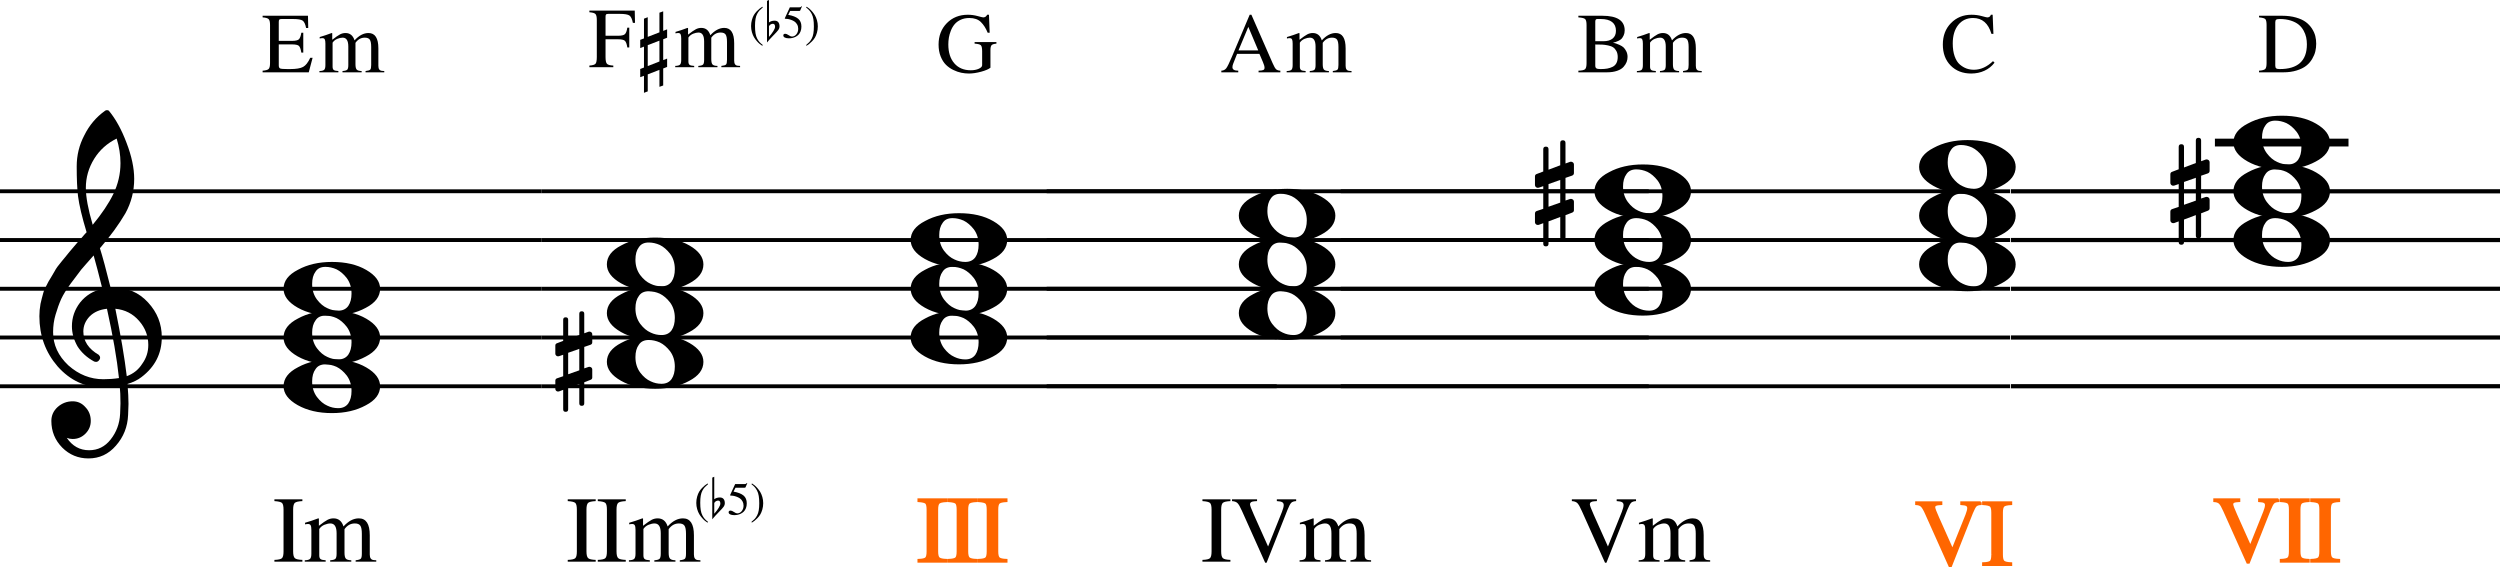 <?xml version="1.0" encoding="UTF-8" standalone="no"?>
<svg
   xmlns:dc="http://purl.org/dc/elements/1.1/"
   xmlns:cc="http://creativecommons.org/ns#"
   xmlns:rdf="http://www.w3.org/1999/02/22-rdf-syntax-ns#"
   xmlns:svg="http://www.w3.org/2000/svg"
   xmlns="http://www.w3.org/2000/svg"
   xmlns:sodipodi="http://sodipodi.sourceforge.net/DTD/sodipodi-0.dtd"
   xmlns:inkscape="http://www.inkscape.org/namespaces/inkscape"
   width="1282.241"
   height="290.842"
   viewBox="0 0 1282.241 290.842"
   version="1.2"
   id="svg2160"
   sodipodi:docname="02_King Gnu_三文小説-1.svg"
   inkscape:version="1.0 (4035a4fb49, 2020-05-01)">
  <defs
     id="defs2164">
    <marker
       inkscape:isstock="true"
       style="overflow:visible"
       id="marker3440"
       refX="0"
       refY="0"
       orient="auto"
       inkscape:stockid="Arrow2Lstart">
      <path
         transform="matrix(1.1,0,0,1.1,1.1,0)"
         d="M 8.719,4.034 -2.207,0.016 8.719,-4.002 c -1.745,2.372 -1.735,5.617 -6e-7,8.035 z"
         style="fill:#000000;fill-opacity:1;fill-rule:evenodd;stroke:#000000;stroke-width:0.625;stroke-linejoin:round;stroke-opacity:1"
         id="path3438" />
    </marker>
    <marker
       inkscape:isstock="true"
       style="overflow:visible"
       id="marker3388"
       refX="0"
       refY="0"
       orient="auto"
       inkscape:stockid="Arrow2Lend">
      <path
         transform="matrix(-1.1,0,0,-1.1,-1.1,0)"
         d="M 8.719,4.034 -2.207,0.016 8.719,-4.002 c -1.745,2.372 -1.735,5.617 -6e-7,8.035 z"
         style="fill:#000000;fill-opacity:1;fill-rule:evenodd;stroke:#000000;stroke-width:0.625;stroke-linejoin:round;stroke-opacity:1"
         id="path3386" />
    </marker>
    <marker
       inkscape:stockid="Arrow2Lstart"
       orient="auto"
       refY="0"
       refX="0"
       id="marker3440-5"
       style="overflow:visible"
       inkscape:isstock="true">
      <path
         id="path3438-4"
         style="fill:#000000;fill-opacity:1;fill-rule:evenodd;stroke:#000000;stroke-width:0.625;stroke-linejoin:round;stroke-opacity:1"
         d="M 8.719,4.034 -2.207,0.016 8.719,-4.002 c -1.745,2.372 -1.735,5.617 -6e-7,8.035 z"
         transform="matrix(1.1,0,0,1.1,1.1,0)" />
    </marker>
    <marker
       inkscape:stockid="Arrow2Lend"
       orient="auto"
       refY="0"
       refX="0"
       id="marker3388-4"
       style="overflow:visible"
       inkscape:isstock="true">
      <path
         id="path3386-8"
         style="fill:#000000;fill-opacity:1;fill-rule:evenodd;stroke:#000000;stroke-width:0.625;stroke-linejoin:round;stroke-opacity:1"
         d="M 8.719,4.034 -2.207,0.016 8.719,-4.002 c -1.745,2.372 -1.735,5.617 -6e-7,8.035 z"
         transform="matrix(-1.1,0,0,-1.1,-1.1,0)" />
    </marker>
  </defs>
  <sodipodi:namedview
     inkscape:document-rotation="0"
     pagecolor="#ffffff"
     bordercolor="#666666"
     borderopacity="1"
     objecttolerance="10"
     gridtolerance="10"
     guidetolerance="10"
     inkscape:pageopacity="0"
     inkscape:pageshadow="2"
     inkscape:window-width="1920"
     inkscape:window-height="1057"
     id="namedview2162"
     showgrid="false"
     inkscape:zoom="0.52189868"
     inkscape:cx="1107.2945"
     inkscape:cy="639.77777"
     inkscape:window-x="-8"
     inkscape:window-y="-8"
     inkscape:window-maximized="1"
     inkscape:current-layer="svg2160" />
  <title
     id="title2">King Gnu_三文小説 (1)</title>
  <desc
     id="desc4">Generated by MuseScore 3.0.5</desc>
  <polyline
     transform="translate(-141.732,-1475.403)"
     id="polyline146-5"
     points="141.732,1573.51 419.341,1573.51"
     stroke-linejoin="bevel"
     stroke-width="2"
     stroke="#000000"
     fill="none"
     class="StaffLines" />
  <polyline
     transform="translate(-141.732,-1475.403)"
     id="polyline148-5"
     points="141.732,1598.51 419.341,1598.51"
     stroke-linejoin="bevel"
     stroke-width="2"
     stroke="#000000"
     fill="none"
     class="StaffLines" />
  <polyline
     transform="translate(-141.732,-1475.403)"
     id="polyline150-2"
     points="141.732,1623.51 419.341,1623.51"
     stroke-linejoin="bevel"
     stroke-width="2"
     stroke="#000000"
     fill="none"
     class="StaffLines" />
  <polyline
     transform="translate(-141.732,-1475.403)"
     id="polyline152-7"
     points="141.732,1648.51 419.341,1648.51"
     stroke-linejoin="bevel"
     stroke-width="2"
     stroke="#000000"
     fill="none"
     class="StaffLines" />
  <polyline
     transform="translate(-141.732,-1475.403)"
     id="polyline154-8"
     points="141.732,1673.51 419.341,1673.51"
     stroke-linejoin="bevel"
     stroke-width="2"
     stroke="#000000"
     fill="none"
     class="StaffLines" />
  <polyline
     transform="translate(-141.732,-1475.403)"
     id="polyline156-7"
     points="419.341,1573.51 796.561,1573.51"
     stroke-linejoin="bevel"
     stroke-width="2"
     stroke="#000000"
     fill="none"
     class="StaffLines" />
  <polyline
     transform="translate(-141.732,-1475.403)"
     id="polyline158-6"
     points="419.341,1598.51 796.561,1598.51"
     stroke-linejoin="bevel"
     stroke-width="2"
     stroke="#000000"
     fill="none"
     class="StaffLines" />
  <polyline
     transform="translate(-141.732,-1475.403)"
     id="polyline160-6"
     points="419.341,1623.51 796.561,1623.51"
     stroke-linejoin="bevel"
     stroke-width="2"
     stroke="#000000"
     fill="none"
     class="StaffLines" />
  <polyline
     transform="translate(-141.732,-1475.403)"
     id="polyline162-6"
     points="419.341,1648.51 796.561,1648.51"
     stroke-linejoin="bevel"
     stroke-width="2"
     stroke="#000000"
     fill="none"
     class="StaffLines" />
  <polyline
     transform="translate(-141.732,-1475.403)"
     id="polyline164-0"
     points="419.341,1673.51 796.561,1673.51"
     stroke-linejoin="bevel"
     stroke-width="2"
     stroke="#000000"
     fill="none"
     class="StaffLines" />
  <polyline
     transform="translate(-259.732,-1475.403)"
     id="polyline166-8"
     points="796.561,1573.51 1105.37,1573.51"
     stroke-linejoin="bevel"
     stroke-width="2"
     stroke="#000000"
     fill="none"
     class="StaffLines" />
  <polyline
     transform="translate(-259.732,-1475.403)"
     id="polyline168-0"
     points="796.561,1598.51 1105.37,1598.51"
     stroke-linejoin="bevel"
     stroke-width="2"
     stroke="#000000"
     fill="none"
     class="StaffLines" />
  <polyline
     transform="translate(-259.732,-1475.403)"
     id="polyline170-2"
     points="796.561,1623.51 1105.37,1623.51"
     stroke-linejoin="bevel"
     stroke-width="2"
     stroke="#000000"
     fill="none"
     class="StaffLines" />
  <polyline
     transform="translate(-259.732,-1475.403)"
     id="polyline172-4"
     points="796.561,1648.51 1105.37,1648.51"
     stroke-linejoin="bevel"
     stroke-width="2"
     stroke="#000000"
     fill="none"
     class="StaffLines" />
  <polyline
     transform="translate(-259.732,-1475.403)"
     id="polyline174-1"
     points="796.561,1673.51 1105.37,1673.51"
     stroke-linejoin="bevel"
     stroke-width="2"
     stroke="#000000"
     fill="none"
     class="StaffLines" />
  <polyline
     transform="translate(-417.732,-1475.403)"
     id="polyline176-3"
     points="1105.37,1573.51 1448.69,1573.51"
     stroke-linejoin="bevel"
     stroke-width="2"
     stroke="#000000"
     fill="none"
     class="StaffLines" />
  <polyline
     transform="translate(-417.732,-1475.403)"
     id="polyline178-6"
     points="1105.37,1598.51 1448.69,1598.51"
     stroke-linejoin="bevel"
     stroke-width="2"
     stroke="#000000"
     fill="none"
     class="StaffLines" />
  <polyline
     transform="translate(-417.732,-1475.403)"
     id="polyline180-1"
     points="1105.37,1623.51 1448.69,1623.51"
     stroke-linejoin="bevel"
     stroke-width="2"
     stroke="#000000"
     fill="none"
     class="StaffLines" />
  <polyline
     transform="translate(-417.732,-1475.403)"
     id="polyline182-5"
     points="1105.37,1648.51 1448.69,1648.51"
     stroke-linejoin="bevel"
     stroke-width="2"
     stroke="#000000"
     fill="none"
     class="StaffLines" />
  <polyline
     transform="translate(-417.732,-1475.403)"
     id="polyline184-8"
     points="1105.37,1673.51 1448.69,1673.51"
     stroke-linejoin="bevel"
     stroke-width="2"
     stroke="#000000"
     fill="none"
     class="StaffLines" />
  <polyline
     transform="matrix(0.862,0,0,1,-217.391,-1475.403)"
     id="polyline186-4"
     points="1448.69,1573.51 1740.3,1573.51"
     stroke-linejoin="bevel"
     stroke-width="2.155"
     stroke="#000000"
     fill="none"
     class="StaffLines" />
  <polyline
     transform="matrix(0.862,0,0,1,-217.391,-1475.403)"
     id="polyline188-8"
     points="1448.69,1598.51 1740.3,1598.51"
     stroke-linejoin="bevel"
     stroke-width="2.155"
     stroke="#000000"
     fill="none"
     class="StaffLines" />
  <polyline
     transform="matrix(0.862,0,0,1,-217.391,-1475.403)"
     id="polyline190-5"
     points="1448.69,1623.51 1740.3,1623.51"
     stroke-linejoin="bevel"
     stroke-width="2.155"
     stroke="#000000"
     fill="none"
     class="StaffLines" />
  <polyline
     transform="matrix(0.862,0,0,1,-217.391,-1475.403)"
     id="polyline192-8"
     points="1448.69,1648.51 1740.3,1648.51"
     stroke-linejoin="bevel"
     stroke-width="2.155"
     stroke="#000000"
     fill="none"
     class="StaffLines" />
  <polyline
     transform="matrix(0.862,0,0,1,-217.391,-1475.403)"
     id="polyline194-7"
     points="1448.69,1673.51 1740.3,1673.51"
     stroke-linejoin="bevel"
     stroke-width="2.155"
     stroke="#000000"
     fill="none"
     class="StaffLines" />
  <path
     style="stroke-width:1"
     id="path520-2"
     d="m 1128.942,120.889 c 0,0.907 -0.453,1.36 -1.353,1.36 -0.899,0 -1.353,-0.453 -1.353,-1.36 V 110.324 l -6.069,2.281 v 11.56 c 0,0.907 -0.453,1.36 -1.36,1.36 -0.907,0 -1.36,-0.453 -1.36,-1.36 v -10.631 l -2.281,0.855 c -0.044,0.044 -0.234,0.066 -0.57,0.066 -0.38,0 -0.717,-0.139 -1.002,-0.424 -0.285,-0.285 -0.431,-0.622 -0.431,-1.002 v -4.423 c 0,-0.717 0.314,-1.17 0.929,-1.36 l 3.356,-1.141 V 94.4 l -2.281,0.782 c -0.044,0.051 -0.234,0.073 -0.57,0.073 -0.38,0 -0.717,-0.146 -1.002,-0.431 -0.285,-0.285 -0.431,-0.614 -0.431,-1.002 v -4.431 c 0,-0.658 0.314,-1.089 0.929,-1.28 l 3.356,-1.287 V 75.331 c 0,-0.907 0.453,-1.36 1.36,-1.36 0.907,0 1.36,0.453 1.36,1.36 v 10.565 l 6.069,-2.281 V 72.048 c 0,-0.907 0.453,-1.36 1.353,-1.36 0.899,0 1.353,0.453 1.353,1.36 v 10.638 l 2.369,-0.855 c 0.044,-0.044 0.205,-0.073 0.49,-0.073 0.336,0 0.695,0.146 1.075,0.424 0.285,0.292 0.431,0.629 0.431,1.009 v 4.416 c 0,0.673 -0.336,1.126 -1.002,1.36 l -3.363,1.148 v 11.706 l 2.369,-0.79 c 0.044,-0.044 0.205,-0.066 0.49,-0.066 0.336,0 0.695,0.146 1.075,0.431 0.285,0.285 0.431,0.614 0.431,0.994 v 4.438 c 0,0.614 -0.336,1.038 -1.002,1.28 l -3.363,1.287 v 11.494 m -2.705,-29.707 -6.069,2.142 v 11.706 l 6.069,-2.135 V 91.182"
     class="Accidental" />
  <path
     style="stroke-width:1"
     id="path522-9"
     d="m 802.936,121.765 c 0,0.9 -0.45,1.349 -1.342,1.349 -0.9,0 -1.349,-0.45 -1.349,-1.349 v -10.484 l -6.015,2.264 v 11.471 c 0,0.9 -0.45,1.349 -1.349,1.349 -0.9,0 -1.349,-0.45 -1.349,-1.349 V 114.466 l -2.271,0.849 c -0.043,0.043 -0.232,0.065 -0.566,0.065 -0.377,0 -0.704,-0.138 -0.994,-0.421 -0.283,-0.283 -0.421,-0.617 -0.421,-0.994 v -4.389 c 0,-0.711 0.305,-1.161 0.914,-1.349 l 3.337,-1.132 V 95.478 l -2.271,0.776 c -0.043,0.051 -0.232,0.072 -0.566,0.072 -0.377,0 -0.704,-0.145 -0.994,-0.428 -0.283,-0.283 -0.421,-0.61 -0.421,-0.994 v -4.397 c 0,-0.653 0.305,-1.081 0.914,-1.27 l 3.337,-1.277 V 76.556 c 0,-0.9 0.45,-1.35 1.349,-1.35 0.9,0 1.349,0.45 1.349,1.35 v 10.484 l 6.015,-2.264 v -11.478 c 0,-0.9 0.45,-1.349 1.349,-1.349 0.892,0 1.342,0.45 1.342,1.349 v 10.557 l 2.344,-0.849 c 0.043,-0.043 0.21,-0.072 0.486,-0.072 0.334,0 0.689,0.145 1.067,0.421 0.29,0.29 0.435,0.624 0.435,1.001 v 4.382 c 0,0.667 -0.334,1.117 -1.001,1.35 l -3.33,1.139 v 11.616 l 2.344,-0.784 c 0.043,-0.043 0.21,-0.065 0.486,-0.065 0.334,0 0.689,0.145 1.067,0.428 0.29,0.283 0.435,0.609 0.435,0.987 v 4.404 c 0,0.61 -0.334,1.03 -1.001,1.27 l -3.33,1.277 v 11.406 m -2.692,-29.479 -6.015,2.126 v 11.616 l 6.015,-2.119 V 92.286"
     class="Accidental" />
  <path
     style="stroke-width:1"
     id="path524-0"
     d="m 299.662,206.866 c 0,0.853 -0.424,1.279 -1.273,1.279 -0.848,0 -1.273,-0.426 -1.273,-1.279 v -9.935 l -5.705,2.145 v 10.87 c 0,0.853 -0.426,1.279 -1.279,1.279 -0.852,0 -1.278,-0.426 -1.278,-1.279 v -9.997 l -2.149,0.804 c -0.043,0.041 -0.222,0.062 -0.537,0.062 -0.358,0 -0.672,-0.131 -0.94,-0.399 -0.269,-0.268 -0.403,-0.584 -0.403,-0.942 v -4.16 c 0,-0.674 0.29,-1.1 0.87,-1.279 l 3.159,-1.073 v -11.008 l -2.149,0.736 c -0.043,0.048 -0.222,0.069 -0.537,0.069 -0.358,0 -0.672,-0.138 -0.94,-0.406 -0.269,-0.268 -0.403,-0.578 -0.403,-0.942 v -4.167 c 0,-0.619 0.29,-1.024 0.87,-1.203 l 3.159,-1.21 v -10.809 c 0,-0.853 0.426,-1.279 1.278,-1.279 0.853,0 1.279,0.426 1.279,1.279 v 9.935 l 5.705,-2.145 v -10.877 c 0,-0.853 0.424,-1.279 1.273,-1.279 0.849,0 1.273,0.426 1.273,1.279 v 10.004 l 2.224,-0.804 c 0.043,-0.041 0.197,-0.069 0.462,-0.069 0.315,0 0.652,0.138 1.01,0.399 0.272,0.275 0.408,0.591 0.408,0.949 v 4.153 c 0,0.633 -0.316,1.059 -0.945,1.279 l -3.159,1.079 v 11.008 l 2.224,-0.743 c 0.043,-0.041 0.197,-0.062 0.462,-0.062 0.315,0 0.652,0.138 1.01,0.406 0.272,0.268 0.408,0.578 0.408,0.935 v 4.174 c 0,0.578 -0.316,0.976 -0.945,1.203 l -3.159,1.21 v 10.809 m -2.546,-27.936 -5.705,2.015 v 11.008 l 5.705,-2.008 v -11.015"
     class="Accidental" />
  <polyline
     transform="translate(-1053.732,-1475.403)"
     id="polyline552-6"
     points="2191.75,1548.51 2256.27,1548.51"
     stroke-linejoin="bevel"
     stroke-linecap="square"
     stroke-width="4"
     stroke="#000000"
     fill="none"
     class="LedgerLine" />
  <path
     id="path702-0"
     d="m 1167.008,61.877 c -2.35,0 -4.04,0.81 -5.08,2.44 -1.17,1.56 -1.75,3.68 -1.75,6.36 0,3.06 0.81,5.69 2.44,7.9 1.62,2.15 3.41,3.65 5.37,4.5 1.75,0.85 3.61,1.27 5.56,1.27 2.29,0 4.01,-0.81 5.18,-2.44 1.1,-1.64 1.65,-3.75 1.65,-6.36 0,-3.06 -0.81,-5.7 -2.44,-7.91 -1.62,-2.08 -3.38,-3.58 -5.26,-4.5 -1.9,-0.84 -3.79,-1.26 -5.67,-1.26 m 3.33,-2.53 c 7.03,0 12.89,1.36 17.57,4.09 4.75,2.74 7.13,5.97 7.13,9.67 0,3.97 -2.44,7.23 -7.33,9.77 -4.89,2.67 -10.68,4 -17.37,4 -6.91,0 -12.77,-1.37 -17.58,-4.09 -4.83,-2.74 -7.24,-5.97 -7.24,-9.68 0,-3.97 2.48,-7.22 7.42,-9.76 4.89,-2.67 10.69,-4 17.4,-4"
     class="Note" />
  <path
     id="path704-2"
     d="m 1167.008,86.876 c -2.35,0 -4.04,0.81 -5.08,2.44 -1.17,1.56 -1.75,3.68 -1.75,6.36 0,3.06 0.81,5.69 2.44,7.9 1.62,2.15 3.41,3.65 5.37,4.5 1.75,0.85 3.61,1.27 5.56,1.27 2.29,0 4.01,-0.81 5.18,-2.44 1.1,-1.63 1.65,-3.75 1.65,-6.36 0,-3.06 -0.81,-5.7 -2.44,-7.91 -1.62,-2.08 -3.38,-3.58 -5.26,-4.5 -1.9,-0.84 -3.79,-1.26 -5.67,-1.26 m 3.33,-2.53 c 7.03,0 12.89,1.36 17.57,4.09 4.75,2.74 7.13,5.97 7.13,9.67 0,3.97 -2.44,7.23 -7.33,9.77 -4.89,2.67 -10.68,4 -17.37,4 -6.91,0 -12.77,-1.37 -17.58,-4.09 -4.83,-2.74 -7.24,-5.97 -7.24,-9.68 0,-3.97 2.48,-7.22 7.42,-9.76 4.89,-2.67 10.69,-4 17.4,-4"
     class="Note" />
  <path
     id="path706-6"
     d="m 1167.008,111.876 c -2.35,0 -4.04,0.81 -5.08,2.44 -1.17,1.56 -1.75,3.68 -1.75,6.36 0,3.06 0.81,5.69 2.44,7.9 1.62,2.15 3.41,3.65 5.37,4.5 1.75,0.85 3.61,1.27 5.56,1.27 2.29,0 4.01,-0.81 5.18,-2.44 1.1,-1.63 1.65,-3.75 1.65,-6.36 0,-3.06 -0.81,-5.7 -2.44,-7.91 -1.62,-2.08 -3.38,-3.58 -5.26,-4.5 -1.9,-0.84 -3.79,-1.26 -5.67,-1.26 m 3.33,-2.53 c 7.03,0 12.89,1.36 17.57,4.09 4.75,2.74 7.13,5.97 7.13,9.67 0,3.97 -2.44,7.23 -7.33,9.77 -4.89,2.67 -10.68,4 -17.37,4 -6.91,0 -12.77,-1.37 -17.58,-4.09 -4.83,-2.74 -7.24,-5.97 -7.24,-9.68 0,-3.97 2.48,-7.22 7.42,-9.76 4.89,-2.67 10.69,-4 17.4,-4"
     class="Note" />
  <path
     id="path708-3"
     d="m 1005.798,74.376 c -2.35,0 -4.04,0.81 -5.08,2.44 -1.17,1.56 -1.75,3.68 -1.75,6.36 0,3.06 0.81,5.69 2.44,7.9 1.62,2.15 3.41,3.65 5.37,4.5 1.75,0.85 3.6,1.27 5.56,1.27 2.28,0 4.01,-0.81 5.17,-2.44 1.11,-1.64 1.66,-3.75 1.66,-6.36 0,-3.06 -0.81,-5.7 -2.44,-7.91 -1.62,-2.08 -3.38,-3.58 -5.26,-4.5 -1.9,-0.84 -3.79,-1.26 -5.67,-1.26 m 3.32,-2.53 c 7.04,0 12.89,1.36 17.58,4.09 4.75,2.74 7.13,5.97 7.13,9.67 0,3.97 -2.45,7.23 -7.33,9.77 -4.89,2.67 -10.68,4 -17.38,4 -6.9,0 -12.76,-1.37 -17.57,-4.09 -4.83,-2.74 -7.24,-5.97 -7.24,-9.68 0,-3.97 2.48,-7.22 7.42,-9.76 4.89,-2.67 10.69,-4 17.39,-4"
     class="Note" />
  <path
     id="path710-4"
     d="m 1005.798,99.376 c -2.35,0 -4.04,0.81 -5.08,2.44 -1.17,1.56 -1.75,3.68 -1.75,6.36 0,3.06 0.81,5.69 2.44,7.9 1.62,2.15 3.41,3.65 5.37,4.5 1.75,0.85 3.6,1.27 5.56,1.27 2.28,0 4.01,-0.81 5.17,-2.44 1.11,-1.63 1.66,-3.75 1.66,-6.36 0,-3.06 -0.81,-5.7 -2.44,-7.91 -1.62,-2.08 -3.38,-3.58 -5.26,-4.5 -1.9,-0.84 -3.79,-1.26 -5.67,-1.26 m 3.32,-2.53 c 7.04,0 12.89,1.36 17.58,4.09 4.75,2.74 7.13,5.97 7.13,9.67 0,3.97 -2.45,7.23 -7.33,9.77 -4.89,2.67 -10.68,4 -17.38,4 -6.9,0 -12.76,-1.37 -17.57,-4.09 -4.83,-2.74 -7.24,-5.97 -7.24,-9.68 0,-3.97 2.48,-7.22 7.42,-9.76 4.89,-2.67 10.69,-4 17.39,-4"
     class="Note" />
  <path
     id="path712-4"
     d="m 1005.798,124.377 c -2.35,0 -4.04,0.81 -5.08,2.44 -1.17,1.56 -1.75,3.68 -1.75,6.36 0,3.06 0.81,5.69 2.44,7.9 1.62,2.15 3.41,3.65 5.37,4.5 1.75,0.85 3.6,1.27 5.56,1.27 2.28,0 4.01,-0.81 5.17,-2.44 1.11,-1.63 1.66,-3.75 1.66,-6.36 0,-3.06 -0.81,-5.7 -2.44,-7.91 -1.62,-2.08 -3.38,-3.58 -5.26,-4.5 -1.9,-0.84 -3.79,-1.26 -5.67,-1.26 m 3.32,-2.53 c 7.04,0 12.89,1.36 17.58,4.09 4.75,2.74 7.13,5.97 7.13,9.67 0,3.97 -2.45,7.23 -7.33,9.77 -4.89,2.67 -10.68,4 -17.38,4 -6.9,0 -12.76,-1.37 -17.57,-4.09 -4.83,-2.74 -7.24,-5.97 -7.24,-9.68 0,-3.97 2.48,-7.22 7.42,-9.76 4.89,-2.67 10.69,-4 17.39,-4"
     class="Note" />
  <path
     id="path714-3"
     d="m 839.278,86.876 c -2.34,0 -4.03,0.81 -5.08,2.44 -1.16,1.56 -1.75,3.68 -1.75,6.36 0,3.06 0.82,5.69 2.44,7.9 1.63,2.15 3.42,3.65 5.38,4.5 1.75,0.85 3.6,1.27 5.56,1.27 2.28,0 4,-0.81 5.17,-2.44 1.11,-1.63 1.66,-3.75 1.66,-6.36 0,-3.06 -0.82,-5.7 -2.44,-7.91 -1.63,-2.08 -3.38,-3.58 -5.27,-4.5 -1.89,-0.84 -3.78,-1.26 -5.67,-1.26 m 3.33,-2.53 c 7.03,0 12.89,1.36 17.58,4.09 4.75,2.74 7.12,5.97 7.12,9.67 0,3.97 -2.44,7.23 -7.32,9.77 -4.89,2.67 -10.68,4 -17.38,4 -6.91,0 -12.77,-1.37 -17.58,-4.09 -4.82,-2.74 -7.23,-5.97 -7.23,-9.68 0,-3.97 2.47,-7.22 7.42,-9.76 4.89,-2.67 10.68,-4 17.39,-4"
     class="Note" />
  <path
     id="path716-1"
     d="m 839.278,111.876 c -2.34,0 -4.03,0.81 -5.08,2.44 -1.16,1.56 -1.75,3.68 -1.75,6.36 0,3.06 0.82,5.69 2.44,7.9 1.63,2.15 3.42,3.65 5.38,4.5 1.75,0.85 3.6,1.27 5.56,1.27 2.28,0 4,-0.81 5.17,-2.44 1.11,-1.63 1.66,-3.75 1.66,-6.36 0,-3.06 -0.82,-5.7 -2.44,-7.91 -1.63,-2.08 -3.38,-3.58 -5.27,-4.5 -1.89,-0.84 -3.78,-1.26 -5.67,-1.26 m 3.33,-2.53 c 7.03,0 12.89,1.36 17.58,4.09 4.75,2.74 7.12,5.97 7.12,9.67 0,3.97 -2.44,7.23 -7.32,9.77 -4.89,2.67 -10.68,4 -17.38,4 -6.91,0 -12.77,-1.37 -17.58,-4.09 -4.82,-2.74 -7.23,-5.97 -7.23,-9.68 0,-3.97 2.47,-7.22 7.42,-9.76 4.89,-2.67 10.68,-4 17.39,-4"
     class="Note" />
  <path
     id="path718-3"
     d="m 839.278,136.876 c -2.34,0 -4.03,0.81 -5.08,2.44 -1.16,1.56 -1.75,3.68 -1.75,6.36 0,3.06 0.82,5.69 2.44,7.9 1.63,2.15 3.42,3.65 5.38,4.5 1.75,0.85 3.6,1.27 5.56,1.27 2.28,0 4,-0.81 5.17,-2.44 1.11,-1.63 1.66,-3.75 1.66,-6.36 0,-3.06 -0.82,-5.7 -2.44,-7.91 -1.63,-2.08 -3.38,-3.58 -5.27,-4.5 -1.89,-0.84 -3.78,-1.26 -5.67,-1.26 m 3.33,-2.53 c 7.03,0 12.89,1.36 17.58,4.09 4.75,2.74 7.12,5.97 7.12,9.67 0,3.97 -2.44,7.23 -7.32,9.77 -4.89,2.67 -10.68,4 -17.38,4 -6.91,0 -12.77,-1.37 -17.58,-4.09 -4.82,-2.74 -7.23,-5.97 -7.23,-9.68 0,-3.97 2.47,-7.22 7.42,-9.76 4.89,-2.67 10.68,-4 17.39,-4"
     class="Note" />
  <path
     id="path720-5"
     d="m 656.868,99.376 c -2.34,0 -4.04,0.81 -5.08,2.44 -1.16,1.56 -1.75,3.68 -1.75,6.36 0,3.06 0.82,5.69 2.44,7.9 1.63,2.15 3.42,3.65 5.38,4.5 1.75,0.85 3.6,1.27 5.56,1.27 2.28,0 4,-0.81 5.17,-2.44 1.1,-1.63 1.66,-3.75 1.66,-6.36 0,-3.06 -0.82,-5.7 -2.44,-7.91 -1.63,-2.08 -3.38,-3.58 -5.27,-4.5 -1.89,-0.84 -3.78,-1.26 -5.67,-1.26 m 3.33,-2.53 c 7.03,0 12.89,1.36 17.58,4.09 4.75,2.74 7.12,5.97 7.12,9.67 0,3.97 -2.44,7.23 -7.33,9.77 -4.88,2.67 -10.67,4 -17.37,4 -6.91,0 -12.77,-1.37 -17.58,-4.09 -4.82,-2.74 -7.23,-5.97 -7.23,-9.68 0,-3.97 2.47,-7.22 7.42,-9.76 4.88,-2.67 10.68,-4 17.39,-4"
     class="Note" />
  <path
     id="path722-1"
     d="m 656.868,124.377 c -2.34,0 -4.04,0.81 -5.08,2.44 -1.16,1.56 -1.75,3.68 -1.75,6.36 0,3.06 0.82,5.69 2.44,7.9 1.63,2.15 3.42,3.65 5.38,4.5 1.75,0.85 3.6,1.27 5.56,1.27 2.28,0 4,-0.81 5.17,-2.44 1.1,-1.63 1.66,-3.75 1.66,-6.36 0,-3.06 -0.82,-5.7 -2.44,-7.91 -1.63,-2.08 -3.38,-3.58 -5.27,-4.5 -1.89,-0.84 -3.78,-1.26 -5.67,-1.26 m 3.33,-2.53 c 7.03,0 12.89,1.36 17.58,4.09 4.75,2.74 7.12,5.97 7.12,9.67 0,3.97 -2.44,7.23 -7.33,9.77 -4.88,2.67 -10.67,4 -17.37,4 -6.91,0 -12.77,-1.37 -17.58,-4.09 -4.82,-2.74 -7.23,-5.97 -7.23,-9.68 0,-3.97 2.47,-7.22 7.42,-9.76 4.88,-2.67 10.68,-4 17.39,-4"
     class="Note" />
  <path
     id="path724-3"
     d="m 656.868,149.376 c -2.34,0 -4.04,0.81 -5.08,2.44 -1.16,1.56 -1.75,3.68 -1.75,6.36 0,3.06 0.82,5.69 2.44,7.9 1.63,2.15 3.42,3.65 5.38,4.5 1.75,0.85 3.6,1.27 5.56,1.27 2.28,0 4,-0.81 5.17,-2.44 1.1,-1.63 1.66,-3.75 1.66,-6.36 0,-3.06 -0.82,-5.7 -2.44,-7.91 -1.63,-2.08 -3.38,-3.58 -5.27,-4.5 -1.89,-0.84 -3.78,-1.26 -5.67,-1.26 m 3.33,-2.53 c 7.03,0 12.89,1.36 17.58,4.09 4.75,2.74 7.12,5.97 7.12,9.67 0,3.97 -2.44,7.23 -7.33,9.77 -4.88,2.67 -10.67,4 -17.37,4 -6.91,0 -12.77,-1.37 -17.58,-4.09 -4.82,-2.74 -7.23,-5.97 -7.23,-9.68 0,-3.97 2.47,-7.22 7.42,-9.76 4.88,-2.67 10.68,-4 17.39,-4"
     class="Note" />
  <path
     id="path726-3"
     d="m 488.556,111.876 c -2.344,0 -4.037,0.81 -5.078,2.44 -1.167,1.56 -1.75,3.68 -1.75,6.36 0,3.06 0.812,5.69 2.437,7.9 1.625,2.15 3.417,3.65 5.375,4.5 1.748,0.85 3.608,1.27 5.558,1.27 2.29,0 4.01,-0.81 5.18,-2.44 1.1,-1.63 1.65,-3.75 1.65,-6.36 0,-3.06 -0.81,-5.7 -2.43,-7.91 -1.63,-2.08 -3.39,-3.58 -5.27,-4.5 -1.9,-0.84 -3.79,-1.26 -5.672,-1.26 m 3.332,-2.53 c 7.03,0 12.89,1.36 17.57,4.09 4.75,2.74 7.13,5.97 7.13,9.67 0,3.97 -2.44,7.23 -7.33,9.77 -4.88,2.67 -10.68,4 -17.37,4 -6.91,0 -12.77,-1.37 -17.582,-4.09 -4.823,-2.74 -7.235,-5.97 -7.235,-9.68 0,-3.97 2.474,-7.22 7.422,-9.76 4.886,-2.67 10.682,-4 17.395,-4"
     class="Note" />
  <path
     id="path728-9"
     d="m 488.556,136.876 c -2.344,0 -4.037,0.81 -5.078,2.44 -1.167,1.56 -1.75,3.68 -1.75,6.36 0,3.06 0.812,5.69 2.437,7.9 1.625,2.15 3.417,3.65 5.375,4.5 1.748,0.85 3.608,1.27 5.558,1.27 2.29,0 4.01,-0.81 5.18,-2.44 1.1,-1.63 1.65,-3.75 1.65,-6.36 0,-3.06 -0.81,-5.7 -2.43,-7.91 -1.63,-2.08 -3.39,-3.58 -5.27,-4.5 -1.9,-0.84 -3.79,-1.26 -5.672,-1.26 m 3.332,-2.53 c 7.03,0 12.89,1.36 17.57,4.09 4.75,2.74 7.13,5.97 7.13,9.67 0,3.97 -2.44,7.23 -7.33,9.77 -4.88,2.67 -10.68,4 -17.37,4 -6.91,0 -12.77,-1.37 -17.582,-4.09 -4.823,-2.74 -7.235,-5.97 -7.235,-9.68 0,-3.97 2.474,-7.22 7.422,-9.76 4.886,-2.67 10.682,-4 17.395,-4"
     class="Note" />
  <path
     id="path730-8"
     d="m 488.556,161.876 c -2.344,0 -4.037,0.81 -5.078,2.44 -1.167,1.56 -1.75,3.68 -1.75,6.36 0,3.06 0.812,5.69 2.437,7.9 1.625,2.15 3.417,3.65 5.375,4.5 1.748,0.85 3.608,1.27 5.558,1.27 2.29,0 4.01,-0.81 5.18,-2.44 1.1,-1.63 1.65,-3.75 1.65,-6.36 0,-3.06 -0.81,-5.7 -2.43,-7.91 -1.63,-2.08 -3.39,-3.58 -5.27,-4.5 -1.9,-0.84 -3.79,-1.26 -5.672,-1.26 m 3.332,-2.53 c 7.03,0 12.89,1.36 17.57,4.09 4.75,2.74 7.13,5.97 7.13,9.67 0,3.97 -2.44,7.23 -7.33,9.77 -4.88,2.67 -10.68,4 -17.37,4 -6.91,0 -12.77,-1.37 -17.582,-4.09 -4.823,-2.74 -7.235,-5.97 -7.235,-9.68 0,-3.97 2.474,-7.22 7.422,-9.76 4.886,-2.67 10.682,-4 17.395,-4"
     class="Note" />
  <path
     id="path732-6"
     d="m 332.742,124.377 c -2.344,0 -4.036,0.81 -5.078,2.44 -1.167,1.56 -1.75,3.68 -1.75,6.36 0,3.06 0.813,5.69 2.438,7.9 1.625,2.15 3.416,3.65 5.375,4.5 1.75,0.85 3.604,1.27 5.562,1.27 2.281,0 4.005,-0.81 5.172,-2.44 1.104,-1.63 1.656,-3.75 1.656,-6.36 0,-3.06 -0.812,-5.7 -2.437,-7.91 -1.625,-2.08 -3.381,-3.58 -5.266,-4.5 -1.896,-0.84 -3.786,-1.26 -5.672,-1.26 m 3.328,-2.53 c 7.032,0 12.891,1.36 17.578,4.09 4.75,2.74 7.125,5.97 7.125,9.67 0,3.97 -2.442,7.23 -7.328,9.77 -4.885,2.67 -10.677,4 -17.375,4 -6.906,0 -12.765,-1.37 -17.578,-4.09 -4.823,-2.74 -7.234,-5.97 -7.234,-9.68 0,-3.97 2.474,-7.22 7.422,-9.76 4.885,-2.67 10.682,-4 17.39,-4"
     class="Note" />
  <path
     id="path734-1"
     d="m 332.742,149.376 c -2.344,0 -4.036,0.81 -5.078,2.44 -1.167,1.56 -1.75,3.68 -1.75,6.36 0,3.06 0.813,5.69 2.438,7.9 1.625,2.15 3.416,3.65 5.375,4.5 1.75,0.85 3.604,1.27 5.562,1.27 2.281,0 4.005,-0.81 5.172,-2.44 1.104,-1.63 1.656,-3.75 1.656,-6.36 0,-3.06 -0.812,-5.7 -2.437,-7.91 -1.625,-2.08 -3.381,-3.58 -5.266,-4.5 -1.896,-0.84 -3.786,-1.26 -5.672,-1.26 m 3.328,-2.53 c 7.032,0 12.891,1.36 17.578,4.09 4.75,2.74 7.125,5.97 7.125,9.67 0,3.97 -2.442,7.23 -7.328,9.77 -4.885,2.67 -10.677,4 -17.375,4 -6.906,0 -12.765,-1.37 -17.578,-4.09 -4.823,-2.74 -7.234,-5.97 -7.234,-9.68 0,-3.97 2.474,-7.22 7.422,-9.76 4.885,-2.67 10.682,-4 17.39,-4"
     class="Note" />
  <path
     id="path736-5"
     d="m 332.742,174.376 c -2.344,0 -4.036,0.81 -5.078,2.44 -1.167,1.56 -1.75,3.68 -1.75,6.36 0,3.06 0.813,5.69 2.438,7.9 1.625,2.15 3.416,3.65 5.375,4.5 1.75,0.85 3.604,1.27 5.562,1.27 2.281,0 4.005,-0.81 5.172,-2.44 1.104,-1.63 1.656,-3.75 1.656,-6.36 0,-3.06 -0.812,-5.7 -2.437,-7.91 -1.625,-2.08 -3.381,-3.58 -5.266,-4.5 -1.896,-0.84 -3.786,-1.26 -5.672,-1.26 m 3.328,-2.53 c 7.032,0 12.891,1.36 17.578,4.09 4.75,2.74 7.125,5.97 7.125,9.67 0,3.97 -2.442,7.23 -7.328,9.77 -4.885,2.67 -10.677,4 -17.375,4 -6.906,0 -12.765,-1.37 -17.578,-4.09 -4.823,-2.74 -7.234,-5.97 -7.234,-9.68 0,-3.97 2.474,-7.22 7.422,-9.76 4.885,-2.67 10.682,-4 17.39,-4"
     class="Note" />
  <path
     id="path738-6"
     d="m 166.922,136.876 c -2.343,0 -4.036,0.81 -5.078,2.44 -1.167,1.56 -1.75,3.68 -1.75,6.36 0,3.06 0.813,5.69 2.438,7.9 1.625,2.15 3.416,3.65 5.375,4.5 1.75,0.85 3.604,1.27 5.562,1.27 2.281,0 4.005,-0.81 5.172,-2.44 1.104,-1.63 1.656,-3.75 1.656,-6.36 0,-3.06 -0.812,-5.7 -2.437,-7.91 -1.625,-2.08 -3.38,-3.58 -5.266,-4.5 -1.896,-0.84 -3.786,-1.26 -5.672,-1.26 m 3.328,-2.53 c 7.032,0 12.891,1.36 17.579,4.09 4.75,2.74 7.125,5.97 7.125,9.67 0,3.97 -2.443,7.23 -7.329,9.77 -4.885,2.67 -10.677,4 -17.375,4 -6.906,0 -12.765,-1.37 -17.578,-4.09 -4.823,-2.74 -7.234,-5.97 -7.234,-9.68 0,-3.97 2.474,-7.22 7.422,-9.76 4.885,-2.67 10.682,-4 17.39,-4"
     class="Note" />
  <path
     id="path740-1"
     d="m 166.922,161.876 c -2.343,0 -4.036,0.81 -5.078,2.44 -1.167,1.56 -1.75,3.68 -1.75,6.36 0,3.06 0.813,5.69 2.438,7.9 1.625,2.15 3.416,3.65 5.375,4.5 1.75,0.85 3.604,1.27 5.562,1.27 2.281,0 4.005,-0.81 5.172,-2.44 1.104,-1.63 1.656,-3.75 1.656,-6.36 0,-3.06 -0.812,-5.7 -2.437,-7.91 -1.625,-2.08 -3.38,-3.58 -5.266,-4.5 -1.896,-0.84 -3.786,-1.26 -5.672,-1.26 m 3.328,-2.53 c 7.032,0 12.891,1.36 17.579,4.09 4.75,2.74 7.125,5.97 7.125,9.67 0,3.97 -2.443,7.23 -7.329,9.77 -4.885,2.67 -10.677,4 -17.375,4 -6.906,0 -12.765,-1.37 -17.578,-4.09 -4.823,-2.74 -7.234,-5.97 -7.234,-9.68 0,-3.97 2.474,-7.22 7.422,-9.76 4.885,-2.67 10.682,-4 17.39,-4"
     class="Note" />
  <path
     id="path742-5"
     d="m 166.922,186.876 c -2.343,0 -4.036,0.81 -5.078,2.44 -1.167,1.56 -1.75,3.68 -1.75,6.36 0,3.06 0.813,5.69 2.438,7.9 1.625,2.15 3.416,3.65 5.375,4.5 1.75,0.85 3.604,1.27 5.562,1.27 2.281,0 4.005,-0.81 5.172,-2.44 1.104,-1.63 1.656,-3.75 1.656,-6.36 0,-3.06 -0.812,-5.7 -2.437,-7.91 -1.625,-2.08 -3.38,-3.58 -5.266,-4.5 -1.896,-0.84 -3.786,-1.26 -5.672,-1.26 m 3.328,-2.53 c 7.032,0 12.891,1.36 17.579,4.09 4.75,2.74 7.125,5.97 7.125,9.67 0,3.97 -2.443,7.23 -7.329,9.77 -4.885,2.67 -10.677,4 -17.375,4 -6.906,0 -12.765,-1.37 -17.578,-4.09 -4.823,-2.74 -7.234,-5.97 -7.234,-9.68 0,-3.97 2.474,-7.22 7.422,-9.76 4.885,-2.67 10.682,-4 17.39,-4"
     class="Note" />
  <path
     id="path834-4"
     d="m 56.719,147.517 c 0,0 0.198,0 0.594,0 0.26,-0.06 0.484,-0.09 0.672,-0.09 7.291,0 13.281,2.57 17.968,7.71 4.688,5.08 7.032,11 7.032,17.77 0,8.41 -3.479,15.25 -10.438,20.52 -1.823,1.43 -4.203,2.61 -7.14,3.51 0.333,4.23 0.5,7.65 0.5,10.25 0,0.52 -0.068,2.41 -0.204,5.67 -0.26,6.06 -2.343,11.3 -6.25,15.72 -3.77,4.37 -8.458,6.55 -14.062,6.55 -5.271,0 -9.76,-1.85 -13.469,-5.56 -3.719,-3.78 -5.578,-8.34 -5.578,-13.68 0,-2.8 1.078,-5.18 3.234,-7.14 2.209,-1.94 4.776,-2.92 7.704,-2.92 2.604,0 4.786,1.01 6.546,3.03 1.823,1.89 2.735,4.23 2.735,7.03 0,2.54 -0.912,4.71 -2.735,6.54 -1.822,1.82 -4.005,2.73 -6.546,2.73 -1.042,0 -2.047,-0.19 -3.016,-0.58 2.865,4.23 6.672,6.35 11.422,6.35 4.489,0 8.166,-1.83 11.031,-5.47 3,-3.77 4.63,-8.17 4.891,-13.19 0.125,-3.13 0.187,-4.91 0.187,-5.36 0,-3.65 -0.13,-6.64 -0.39,-8.98 -3.25,0.52 -6.146,0.78 -8.688,0.78 -9.052,0 -16.766,-3.59 -23.141,-10.75 -6.25,-7.23 -9.375,-15.83 -9.375,-25.78 0,-2.09 0.193,-4.2 0.579,-6.35 0.395,-1.76 0.885,-3.68 1.468,-5.76 0.323,-1.18 1.203,-3.07 2.641,-5.68 0.521,-0.78 1.107,-1.75 1.758,-2.92 0.651,-1.18 1.107,-1.96 1.367,-2.34 0.646,-1.3 1.911,-3.06 3.797,-5.28 0.521,-0.59 1.06,-1.23 1.617,-1.95 0.557,-0.71 1.031,-1.3 1.422,-1.76 0.39,-0.45 0.682,-0.81 0.875,-1.07 0.193,-0.26 1.659,-1.99 4.398,-5.18 0.646,-0.65 1.279,-1.35 1.899,-2.1 0.62,-0.74 1.125,-1.33 1.515,-1.75 0.391,-0.43 0.685,-0.74 0.883,-0.93 -2.344,-7.75 -3.812,-13.93 -4.406,-18.56 -0.448,-3.71 -0.672,-8.79 -0.672,-15.23 0,-5.67 1.302,-10.98 3.906,-15.93 2.532,-5.13 6.078,-9.33 10.641,-12.59 0.26,-0.2 0.583,-0.3 0.969,-0.3 0.458,0 0.786,0.1 0.984,0.3 3.51,4.23 6.537,9.73 9.078,16.5 2.604,6.77 3.906,12.93 3.906,18.47 0,6.25 -1.494,12.11 -4.484,17.58 -3.385,5.79 -7.75,11.78 -13.094,17.97 1.365,4.29 3.188,11.02 5.469,20.2 m 8.297,45.42 c 3.385,-1.24 6.026,-3.35 7.922,-6.34 2.083,-2.87 3.125,-6.09 3.125,-9.67 0,-4.63 -1.563,-8.73 -4.688,-12.32 -3.198,-3.7 -7.271,-5.79 -12.218,-6.25 2.802,13.74 4.755,25.27 5.859,34.58 m -37.781,-22.56 c 0,6.45 2.604,12.11 7.812,17 5.334,4.75 11.323,7.12 17.969,7.12 2.729,0 5.396,-0.19 8,-0.59 -1.042,-9.9 -3.094,-21.74 -6.156,-35.55 -3.709,0.4 -6.667,1.7 -8.875,3.91 -2.157,2.28 -3.235,4.85 -3.235,7.72 0,4.95 2.641,8.95 7.922,12.01 0.448,0.46 0.672,0.95 0.672,1.47 0,0.52 -0.224,1.01 -0.672,1.46 -0.396,0.45 -0.885,0.68 -1.469,0.68 -0.062,0 -0.354,-0.06 -0.875,-0.18 -3.718,-2.02 -6.583,-4.63 -8.593,-7.82 -1.896,-3.39 -2.844,-6.81 -2.844,-10.26 0,-4.49 1.401,-8.56 4.203,-12.21 2.927,-3.64 6.734,-5.98 11.422,-7.03 -1.823,-7.29 -3.318,-12.99 -4.484,-17.09 -1.042,1.18 -2.295,2.59 -3.758,4.25 -1.464,1.66 -2.326,2.65 -2.586,2.98 -2.344,3.06 -4.136,5.43 -5.375,7.13 -2.219,3.06 -3.849,5.7 -4.891,7.91 -1.104,2.47 -2.078,5.18 -2.922,8.1 -0.843,2.81 -1.265,5.8 -1.265,8.99 m 32.609,-99.31 c -4.885,2.4 -8.724,5.85 -11.516,10.34 -2.864,4.63 -4.296,9.6 -4.296,14.94 0,4.69 1.171,11 3.515,18.95 4.688,-5.67 8.203,-10.91 10.547,-15.72 2.469,-5.08 3.703,-10.39 3.703,-15.92 0,-4.17 -0.651,-8.36 -1.953,-12.59"
     class="Clef" />
  <path
     style="fill:#ff6600;stroke:#ff6600;stroke-width:1"
     id="path884-3"
     d="m 1168.588,256.104 v 0.914 c -1.186,0.07 -2.029,0.36 -2.53,0.878 -0.501,0.509 -1.142,1.722 -1.915,3.611 l -10.726,27.11 h -0.72 l -11.886,-26.53 c -0.94,-2.126 -1.713,-3.479 -2.345,-4.076 -0.624,-0.597 -1.555,-0.922 -2.776,-0.993 v -0.914 h 12.843 v 0.914 c -0.896,0.07 -1.362,0.097 -1.397,0.097 -1.485,0.105 -2.223,0.606 -2.223,1.502 0,0.641 0.659,2.425 1.985,5.367 l 7.291,16.313 7.107,-17.719 c 0.606,-1.546 0.905,-2.723 0.905,-3.523 0,-0.676 -0.255,-1.168 -0.764,-1.476 -0.51,-0.307 -1.432,-0.492 -2.759,-0.562 v -0.914 h 9.909 m 5.886,26.706 v -21.435 c 0,-1.775 -0.264,-2.917 -0.791,-3.417 -0.536,-0.492 -1.827,-0.808 -3.883,-0.94 v -0.914 h 14.337 v 0.914 c -2.021,0.097 -3.312,0.395 -3.883,0.914 -0.562,0.518 -0.852,1.669 -0.852,3.444 V 282.81 c 0,1.774 0.29,2.934 0.878,3.461 0.58,0.536 1.862,0.826 3.857,0.896 v 0.914 h -14.337 v -0.914 c 2.029,-0.07 3.312,-0.36 3.857,-0.878 0.545,-0.51 0.817,-1.669 0.817,-3.479 m 15.611,0 v -21.435 c 0,-1.775 -0.264,-2.917 -0.799,-3.417 -0.527,-0.492 -1.827,-0.808 -3.883,-0.94 v -0.914 h 14.345 v 0.914 c -2.029,0.097 -3.329,0.395 -3.892,0.914 -0.562,0.518 -0.843,1.669 -0.843,3.444 V 282.81 c 0,1.774 0.29,2.934 0.87,3.461 0.58,0.536 1.871,0.826 3.865,0.896 v 0.914 h -14.345 v -0.914 c 2.029,-0.07 3.321,-0.36 3.865,-0.878 0.545,-0.51 0.817,-1.669 0.817,-3.479"
     class="Lyrics"
     sodipodi:nodetypes="cccccccccccccscccssccccsccccccssccccccccscccccsssccccccc" />
  <path
     style="stroke-width:1"
     id="path888-6"
     d="m 839.107,256.104 v 0.914 c -1.195,0.07 -2.038,0.36 -2.539,0.878 -0.492,0.509 -1.133,1.722 -1.915,3.611 l -10.717,27.11 h -0.729 l -11.886,-26.53 c -0.931,-2.126 -1.713,-3.479 -2.337,-4.076 -0.632,-0.597 -1.555,-0.922 -2.785,-0.993 v -0.914 h 12.852 v 0.914 c -0.896,0.07 -1.362,0.097 -1.406,0.097 -1.476,0.105 -2.223,0.606 -2.223,1.502 0,0.641 0.668,2.425 1.994,5.367 l 7.291,16.313 7.107,-17.719 c 0.606,-1.546 0.905,-2.723 0.905,-3.523 0,-0.676 -0.255,-1.168 -0.764,-1.476 -0.518,-0.307 -1.432,-0.492 -2.767,-0.562 v -0.914 h 9.918 m 1.502,12.843 v -0.826 c 2.319,-0.668 4.568,-1.414 6.755,-2.258 l 0.343,0.097 v 3.716 c 1.994,-1.555 3.479,-2.583 4.454,-3.075 0.966,-0.492 1.985,-0.738 3.04,-0.738 2.547,0 4.252,1.379 5.122,4.146 2.512,-2.767 5.13,-4.146 7.871,-4.146 3.742,0 5.614,2.881 5.614,8.662 v 9.909 c 0,1.792 0.685,2.732 2.073,2.829 l 1.256,0.097 v 0.72 h -10.577 v -0.72 c 1.414,-0.158 2.302,-0.43 2.653,-0.817 0.351,-0.378 0.527,-1.265 0.527,-2.644 v -10.146 c 0,-1.985 -0.255,-3.365 -0.773,-4.129 -0.518,-0.773 -1.467,-1.151 -2.846,-1.151 -2.126,0 -3.883,0.975 -5.271,2.934 v 12.105 c 0,1.511 0.228,2.521 0.703,3.031 0.474,0.518 1.397,0.782 2.776,0.817 v 0.72 h -10.823 v -0.72 c 1.388,-0.097 2.284,-0.351 2.688,-0.764 0.404,-0.422 0.606,-1.3 0.606,-2.644 v -10.428 c 0,-3.373 -1.063,-5.051 -3.189,-5.051 -0.905,0 -1.915,0.22 -3.022,0.668 -1.116,0.448 -2.012,1.168 -2.688,2.17 v 13.546 c 0,0.931 0.228,1.572 0.676,1.906 0.457,0.334 1.327,0.527 2.618,0.597 v 0.72 h -10.735 v -0.72 c 1.353,-0.035 2.258,-0.272 2.715,-0.72 0.448,-0.448 0.676,-1.327 0.676,-2.644 v -12.167 c 0,-1.151 -0.123,-1.95 -0.36,-2.398 -0.246,-0.448 -0.694,-0.676 -1.344,-0.676 -0.474,0 -0.984,0.07 -1.537,0.193"
     class="Lyrics" />
  <path
     style="stroke-width:1"
     id="path890-5"
     d="m 621.409,282.81 v -21.435 c 0,-1.774 -0.264,-2.917 -0.799,-3.417 -0.527,-0.492 -1.819,-0.808 -3.883,-0.94 v -0.914 h 14.345 v 0.914 c -2.029,0.097 -3.329,0.395 -3.892,0.914 -0.562,0.518 -0.843,1.669 -0.843,3.444 v 21.435 c 0,1.774 0.29,2.934 0.87,3.461 0.58,0.536 1.871,0.826 3.865,0.896 v 0.914 h -14.345 v -0.914 c 2.038,-0.07 3.321,-0.36 3.865,-0.878 0.545,-0.509 0.817,-1.669 0.817,-3.479 m 43.388,-26.706 v 0.914 c -1.186,0.07 -2.038,0.36 -2.539,0.878 -0.501,0.509 -1.142,1.722 -1.906,3.611 l -10.717,27.11 h -0.729 l -11.886,-26.53 c -0.94,-2.126 -1.713,-3.479 -2.345,-4.076 -0.624,-0.597 -1.555,-0.922 -2.776,-0.993 v -0.914 h 12.843 v 0.914 c -0.896,0.07 -1.362,0.097 -1.397,0.097 -1.485,0.105 -2.223,0.606 -2.223,1.502 0,0.641 0.659,2.425 1.977,5.367 l 7.3,16.313 7.098,-17.719 c 0.615,-1.546 0.922,-2.723 0.922,-3.523 0,-0.676 -0.264,-1.168 -0.773,-1.476 -0.509,-0.307 -1.432,-0.492 -2.758,-0.562 v -0.914 h 9.909 m 1.906,12.843 v -0.826 c 2.319,-0.668 4.568,-1.414 6.755,-2.258 l 0.343,0.097 v 3.716 c 1.994,-1.555 3.479,-2.583 4.445,-3.075 0.975,-0.492 1.985,-0.738 3.048,-0.738 2.548,0 4.252,1.379 5.122,4.146 2.513,-2.767 5.13,-4.146 7.862,-4.146 3.742,0 5.614,2.881 5.614,8.662 v 9.909 c 0,1.792 0.694,2.732 2.073,2.829 l 1.265,0.097 v 0.72 h -10.586 v -0.72 c 1.423,-0.158 2.31,-0.43 2.662,-0.817 0.351,-0.378 0.527,-1.265 0.527,-2.644 v -10.146 c 0,-1.985 -0.255,-3.365 -0.773,-4.129 -0.518,-0.773 -1.467,-1.151 -2.855,-1.151 -2.117,0 -3.874,0.975 -5.271,2.934 v 12.105 c 0,1.511 0.237,2.521 0.712,3.031 0.474,0.518 1.397,0.782 2.776,0.817 v 0.72 h -10.823 v -0.72 c 1.388,-0.097 2.284,-0.351 2.688,-0.764 0.404,-0.422 0.606,-1.3 0.606,-2.644 v -10.428 c 0,-3.373 -1.063,-5.051 -3.189,-5.051 -0.905,0 -1.915,0.22 -3.031,0.668 -1.107,0.448 -2.003,1.168 -2.679,2.17 v 13.546 c 0,0.931 0.228,1.572 0.676,1.906 0.457,0.334 1.327,0.527 2.618,0.597 v 0.72 h -10.735 v -0.72 c 1.353,-0.035 2.258,-0.272 2.715,-0.72 0.448,-0.448 0.676,-1.327 0.676,-2.644 v -12.167 c 0,-1.151 -0.123,-1.95 -0.36,-2.398 -0.246,-0.448 -0.694,-0.676 -1.344,-0.676 -0.474,0 -0.984,0.07 -1.537,0.193"
     class="Lyrics" />
  <path
     style="fill:#ff6600;stroke:#ff6600;stroke-width:1"
     id="path892-8"
     d="m 475.746,282.81 v -21.435 c 0,-1.774 -0.265,-2.917 -0.796,-3.417 -0.531,-0.492 -1.825,-0.808 -3.885,-0.94 v -0.914 h 14.344 v 0.914 c -2.031,0.097 -3.329,0.395 -3.891,0.914 -0.563,0.518 -0.844,1.669 -0.844,3.444 v 21.435 c 0,1.774 0.29,2.934 0.871,3.461 0.581,0.536 1.869,0.826 3.864,0.896 v 0.914 h -14.344 v -0.914 c 2.032,-0.07 3.32,-0.36 3.864,-0.878 0.544,-0.509 0.816,-1.669 0.816,-3.479 m 15.415,0 v -21.435 c 0,-1.774 -0.265,-2.917 -0.796,-3.417 -0.531,-0.492 -1.825,-0.808 -3.885,-0.94 v -0.914 h 14.34 v 0.914 c -2.029,0.097 -3.321,0.395 -3.892,0.914 -0.562,0.518 -0.843,1.669 -0.843,3.444 v 21.435 c 0,1.774 0.29,2.934 0.878,3.461 0.58,0.536 1.862,0.826 3.857,0.896 v 0.914 h -14.34 v -0.914 c 2.022,-0.07 3.308,-0.36 3.857,-0.878 0.549,-0.509 0.823,-1.669 0.823,-3.479 m 15.414,0 v -21.435 c 0,-1.774 -0.264,-2.917 -0.799,-3.417 -0.527,-0.492 -1.827,-0.808 -3.892,-0.94 v -0.914 h 14.354 v 0.914 c -2.029,0.097 -3.329,0.395 -3.892,0.914 -0.562,0.518 -0.843,1.669 -0.843,3.444 v 21.435 c 0,1.774 0.29,2.934 0.861,3.461 0.58,0.536 1.871,0.826 3.874,0.896 v 0.914 h -14.354 v -0.914 c 2.029,-0.07 3.321,-0.36 3.865,-0.878 0.553,-0.509 0.826,-1.669 0.826,-3.479"
     class="Lyrics"
     sodipodi:nodetypes="csccccccssccccccccsccccccssccccccccscccccsssccccccc" />
  <path
     style="stroke-width:1"
     sodipodi:nodetypes="csccccccssccccccccscccccsssccccccccccccsscsssccccccsscscsccccccsssscsccccccssssc"
     id="path894-0"
     d="m 295.87,282.81 v -21.435 c 0,-1.774 -0.265,-2.917 -0.796,-3.417 -0.531,-0.492 -1.826,-0.808 -3.885,-0.94 v -0.914 h 14.344 v 0.914 c -2.032,0.097 -3.329,0.395 -3.892,0.914 -0.562,0.518 -0.844,1.669 -0.844,3.444 v 21.435 c 0,1.774 0.291,2.934 0.872,3.461 0.582,0.536 1.869,0.826 3.864,0.896 v 0.914 h -14.344 v -0.914 c 2.031,-0.07 3.319,-0.36 3.864,-0.878 0.545,-0.509 0.817,-1.669 0.817,-3.479 m 15.415,0 v -21.435 c 0,-1.774 -0.265,-2.917 -0.797,-3.417 -0.531,-0.492 -1.825,-0.808 -3.884,-0.94 v -0.914 h 14.344 v 0.914 c -2.032,0.097 -3.329,0.395 -3.892,0.914 -0.563,0.518 -0.844,1.669 -0.844,3.444 v 21.435 c 0,1.774 0.291,2.934 0.872,3.461 0.582,0.536 1.869,0.826 3.864,0.896 v 0.914 h -14.344 v -0.914 c 2.022,-0.07 3.308,-0.36 3.857,-0.878 0.549,-0.509 0.824,-1.669 0.824,-3.479 m 11.433,-13.862 v -0.826 c 2.316,-0.668 4.566,-1.414 6.754,-2.258 l 0.343,0.097 v 3.716 c 1.995,-1.555 3.478,-2.583 4.448,-3.075 0.97,-0.492 1.985,-0.738 3.047,-0.738 2.544,0 4.25,1.379 5.12,4.146 2.507,-2.767 5.128,-4.146 7.865,-4.146 3.742,0 5.614,2.881 5.614,8.662 v 9.909 c 0,1.792 0.691,2.732 2.072,2.829 l 1.262,0.097 v 0.72 h -10.582 v -0.72 c 1.418,-0.158 2.303,-0.43 2.656,-0.817 0.352,-0.378 0.529,-1.265 0.529,-2.644 v -10.146 c 0,-1.985 -0.259,-3.365 -0.776,-4.129 -0.517,-0.773 -1.466,-1.151 -2.848,-1.151 -2.123,0 -3.88,0.975 -5.271,2.934 v 12.105 c 0,1.511 0.235,2.521 0.706,3.031 0.472,0.518 1.398,0.782 2.78,0.817 v 0.72 h -10.83 v -0.72 c 1.391,-0.097 2.288,-0.351 2.691,-0.764 0.402,-0.422 0.604,-1.3 0.604,-2.644 v -10.428 c 0,-3.373 -1.061,-5.051 -3.184,-5.051 -0.906,0 -1.914,0.22 -3.026,0.668 -1.112,0.448 -2.006,1.168 -2.684,2.17 v 13.546 c 0,0.931 0.227,1.573 0.68,1.906 0.452,0.334 1.324,0.527 2.614,0.597 v 0.72 h -10.734 v -0.72 c 1.355,-0.035 2.259,-0.272 2.711,-0.72 0.453,-0.448 0.68,-1.327 0.68,-2.644 v -12.167 c 0,-1.151 -0.121,-1.95 -0.364,-2.398 -0.242,-0.448 -0.689,-0.676 -1.339,-0.676 -0.475,0 -0.988,0.07 -1.537,0.193"
     class="Lyrics" />
  <path
     style="stroke-width:1"
     id="path896-0"
     d="m 145.425,282.81 v -21.435 c 0,-1.774 -0.265,-2.917 -0.796,-3.417 -0.531,-0.492 -1.825,-0.808 -3.885,-0.94 v -0.914 h 14.344 v 0.914 c -2.032,0.097 -3.329,0.395 -3.892,0.914 -0.562,0.518 -0.844,1.669 -0.844,3.444 v 21.435 c 0,1.774 0.291,2.934 0.872,3.461 0.581,0.536 1.869,0.826 3.864,0.896 v 0.914 h -14.344 v -0.914 c 2.031,-0.07 3.319,-0.36 3.864,-0.878 0.545,-0.509 0.817,-1.669 0.817,-3.479 m 11.035,-13.862 v -0.826 c 2.316,-0.668 4.566,-1.414 6.754,-2.258 l 0.343,0.097 v 3.716 c 1.994,-1.555 3.477,-2.583 4.447,-3.075 0.97,-0.492 1.985,-0.738 3.047,-0.738 2.544,0 4.25,1.379 5.12,4.146 2.507,-2.767 5.129,-4.146 7.865,-4.146 3.742,0 5.614,2.881 5.614,8.662 v 9.909 c 0,1.792 0.69,2.732 2.072,2.829 l 1.263,0.097 v 0.72 h -10.583 v -0.72 c 1.418,-0.158 2.303,-0.43 2.656,-0.817 0.352,-0.378 0.529,-1.265 0.529,-2.644 v -10.146 c 0,-1.985 -0.259,-3.365 -0.776,-4.129 -0.517,-0.773 -1.466,-1.151 -2.848,-1.151 -2.123,0 -3.88,0.975 -5.271,2.934 v 12.105 c 0,1.511 0.235,2.521 0.706,3.031 0.472,0.518 1.399,0.782 2.78,0.817 v 0.72 H 169.349 v -0.72 c 1.392,-0.097 2.288,-0.351 2.691,-0.764 0.402,-0.422 0.604,-1.3 0.604,-2.644 v -10.428 c 0,-3.373 -1.061,-5.051 -3.184,-5.051 -0.906,0 -1.914,0.22 -3.026,0.668 -1.112,0.448 -2.006,1.168 -2.684,2.17 v 13.546 c 0,0.931 0.227,1.573 0.68,1.906 0.452,0.334 1.325,0.527 2.614,0.597 v 0.72 h -10.733 v -0.72 c 1.354,-0.035 2.258,-0.272 2.711,-0.72 0.452,-0.448 0.679,-1.327 0.679,-2.644 v -12.167 c 0,-1.151 -0.121,-1.95 -0.364,-2.398 -0.242,-0.448 -0.689,-0.676 -1.339,-0.676 -0.475,0 -0.988,0.07 -1.537,0.193"
     class="Lyrics" />
  <path
     style="stroke-width:1"
     id="path1050-6"
     d="m 1187.969,22.457 c 0,1.314 -0.14,2.603 -0.438,3.856 -0.289,1.253 -0.833,2.559 -1.621,3.9 -0.789,1.349 -1.796,2.506 -3.023,3.488 -1.227,0.973 -2.857,1.788 -4.89,2.427 -2.033,0.648 -4.329,0.964 -6.896,0.964 h -12.443 v -0.832 c 1.665,-0.123 2.716,-0.412 3.181,-0.885 0.456,-0.464 0.683,-1.49 0.683,-3.058 V 12.871 c 0,-1.604 -0.219,-2.629 -0.64,-3.067 -0.421,-0.438 -1.498,-0.736 -3.225,-0.885 V 8.077 h 11.83 c 2.655,0 5.03,0.307 7.124,0.911 2.086,0.596 3.768,1.376 5.039,2.322 1.262,0.946 2.313,2.077 3.155,3.374 0.833,1.306 1.402,2.585 1.709,3.838 0.307,1.253 0.456,2.567 0.456,3.934 m -4.776,0.298 c 0,-1.244 -0.123,-2.445 -0.368,-3.602 -0.245,-1.148 -0.692,-2.313 -1.332,-3.488 -0.648,-1.174 -1.481,-2.191 -2.506,-3.032 -1.016,-0.841 -2.366,-1.534 -4.031,-2.077 -1.665,-0.534 -3.567,-0.806 -5.705,-0.806 -0.903,0 -1.507,0.114 -1.814,0.35 -0.298,0.228 -0.456,0.683 -0.456,1.349 v 22.196 c 0,0.692 0.158,1.157 0.482,1.411 0.316,0.245 0.911,0.368 1.788,0.368 9.297,0 13.942,-4.224 13.942,-12.671"
     class="Harmony" />
  <path
     style="stroke-width:1"
     id="path1052-8"
     d="m 996.474,22.852 c 0,-4.522 1.402,-8.202 4.206,-11.041 2.795,-2.83 6.292,-4.25 10.472,-4.25 1.866,0 3.619,0.228 5.258,0.683 1.63,0.456 2.585,0.683 2.848,0.683 0.964,0 1.586,-0.456 1.849,-1.367 h 0.92 l 0.394,9.814 h -1.016 c -1.604,-5.424 -4.741,-8.141 -9.42,-8.141 -3.181,0 -5.722,1.183 -7.606,3.54 -1.884,2.366 -2.822,5.538 -2.822,9.508 0,2.541 0.324,4.741 0.982,6.598 0.657,1.849 1.542,3.251 2.646,4.206 1.113,0.946 2.261,1.63 3.444,2.059 1.192,0.421 2.454,0.631 3.794,0.631 3.453,0 6.712,-1.472 9.779,-4.417 l 0.78,0.78 c -1.341,1.788 -3.05,3.163 -5.126,4.127 -2.077,0.964 -4.355,1.446 -6.844,1.446 -4.311,0 -7.816,-1.358 -10.507,-4.075 -2.69,-2.716 -4.031,-6.309 -4.031,-10.787"
     class="Harmony" />
  <path
     style="stroke-width:1"
     id="path1054-3"
     d="m 834.769,29.178 c 0,0.885 -0.158,1.753 -0.473,2.603 -0.324,0.85 -0.859,1.691 -1.595,2.524 -0.745,0.841 -1.849,1.516 -3.312,2.024 -1.455,0.508 -3.199,0.762 -5.214,0.762 h -14.634 v -0.832 c 1.805,-0.053 2.953,-0.316 3.453,-0.789 0.499,-0.464 0.745,-1.525 0.745,-3.155 V 12.871 c 0,-1.604 -0.237,-2.629 -0.719,-3.084 -0.473,-0.456 -1.639,-0.745 -3.479,-0.868 V 8.077 h 12.268 c 7.659,0 11.488,2.506 11.488,7.519 0,0.973 -0.184,1.823 -0.534,2.567 -0.35,0.745 -0.71,1.314 -1.069,1.709 -0.368,0.394 -0.929,0.762 -1.691,1.113 -0.762,0.35 -1.244,0.552 -1.455,0.596 -0.202,0.044 -0.622,0.149 -1.262,0.316 0.675,0.175 1.174,0.307 1.507,0.394 0.333,0.079 0.946,0.333 1.84,0.736 0.894,0.403 1.595,0.841 2.086,1.297 0.491,0.464 0.955,1.122 1.393,1.972 0.438,0.859 0.657,1.814 0.657,2.883 m -13.802,6.248 c 1.314,0 2.454,-0.088 3.417,-0.263 0.964,-0.175 1.867,-0.473 2.716,-0.894 0.85,-0.412 1.498,-1.052 1.954,-1.893 0.447,-0.841 0.675,-1.893 0.675,-3.146 0,-1.192 -0.228,-2.208 -0.675,-3.032 -0.456,-0.833 -0.999,-1.472 -1.647,-1.91 -0.64,-0.438 -1.534,-0.771 -2.664,-0.999 -1.139,-0.237 -2.147,-0.377 -3.023,-0.412 -0.876,-0.044 -2.042,-0.061 -3.505,-0.061 v 10.831 c 0,0.692 0.193,1.157 0.57,1.411 0.377,0.245 1.104,0.368 2.182,0.368 m -2.752,-14.283 h 4.162 c 2.05,0 3.628,-0.464 4.75,-1.385 1.13,-0.92 1.691,-2.252 1.691,-3.978 0,-1.963 -0.657,-3.461 -1.972,-4.487 -1.314,-1.025 -3.233,-1.542 -5.74,-1.542 h -1.928 c -0.64,0 -0.964,0.438 -0.964,1.314 v 10.077"
     class="Harmony" />
  <path
     style="stroke-width:1"
     id="path1056-0"
     d="m 839.685,19.75 v -0.754 c 2.103,-0.613 4.145,-1.297 6.134,-2.059 l 0.307,0.088 v 3.365 c 1.805,-1.402 3.146,-2.331 4.022,-2.778 0.876,-0.447 1.796,-0.675 2.769,-0.675 2.305,0 3.856,1.262 4.636,3.768 2.287,-2.506 4.671,-3.768 7.15,-3.768 3.382,0 5.082,2.62 5.082,7.86 v 8.982 c 0,1.63 0.622,2.489 1.884,2.576 l 1.139,0.079 v 0.657 h -9.595 v -0.657 c 1.279,-0.14 2.086,-0.386 2.41,-0.736 0.316,-0.351 0.473,-1.148 0.473,-2.392 v -9.201 c 0,-1.805 -0.228,-3.05 -0.692,-3.751 -0.473,-0.692 -1.332,-1.043 -2.594,-1.043 -1.928,0 -3.514,0.885 -4.776,2.655 v 10.98 c 0,1.367 0.21,2.287 0.64,2.752 0.421,0.464 1.262,0.71 2.524,0.736 v 0.657 h -9.814 v -0.657 c 1.253,-0.088 2.068,-0.324 2.436,-0.692 0.359,-0.377 0.543,-1.174 0.543,-2.401 V 23.886 c 0,-3.049 -0.964,-4.574 -2.901,-4.574 -0.815,0 -1.726,0.202 -2.734,0.605 -1.008,0.412 -1.814,1.06 -2.427,1.963 v 12.286 c 0,0.85 0.202,1.428 0.605,1.735 0.412,0.307 1.2,0.482 2.366,0.534 v 0.657 h -9.718 v -0.657 c 1.218,-0.026 2.033,-0.245 2.445,-0.648 0.412,-0.403 0.622,-1.209 0.622,-2.401 V 22.361 c 0,-1.052 -0.114,-1.779 -0.333,-2.182 -0.219,-0.403 -0.622,-0.613 -1.2,-0.613 -0.438,0 -0.911,0.061 -1.402,0.184"
     class="Harmony" />
  <path
     style="stroke-width:1"
     id="path1058-6"
     d="m 656.687,36.259 v 0.832 h -11.173 v -0.832 c 1.165,-0.026 1.972,-0.14 2.41,-0.351 0.438,-0.202 0.657,-0.587 0.657,-1.139 0,-0.692 -0.28,-1.674 -0.832,-2.936 l -1.796,-4.197 h -11.471 l -2.015,5.117 c -0.237,0.613 -0.359,1.183 -0.359,1.709 0,1.2 0.999,1.796 2.988,1.796 v 0.832 h -8.684 v -0.832 c 1.078,-0.053 1.919,-0.473 2.524,-1.244 0.605,-0.78 1.577,-2.76 2.918,-5.941 l 9.105,-21.513 h 0.876 l 10.91,24.895 c 0.701,1.604 1.288,2.629 1.761,3.067 0.473,0.438 1.2,0.683 2.182,0.736 m -21.469,-10.419 h 10.121 l -5.082,-12.066 -5.039,12.066"
     class="Harmony" />
  <path
     style="stroke-width:1"
     id="path1060-2"
     d="m 660.069,19.75 v -0.754 c 2.103,-0.613 4.145,-1.297 6.134,-2.059 l 0.298,0.088 v 3.365 c 1.814,-1.402 3.155,-2.331 4.031,-2.778 0.876,-0.447 1.796,-0.675 2.76,-0.675 2.313,0 3.864,1.262 4.644,3.768 2.287,-2.506 4.662,-3.768 7.151,-3.768 3.382,0 5.074,2.62 5.074,7.86 v 8.982 c 0,1.63 0.631,2.489 1.893,2.576 l 1.139,0.079 v 0.657 h -9.604 v -0.657 c 1.288,-0.14 2.094,-0.386 2.41,-0.736 0.324,-0.351 0.482,-1.148 0.482,-2.392 v -9.201 c 0,-1.805 -0.228,-3.05 -0.701,-3.751 -0.464,-0.692 -1.323,-1.043 -2.585,-1.043 -1.928,0 -3.514,0.885 -4.776,2.655 v 10.98 c 0,1.367 0.21,2.287 0.631,2.752 0.429,0.464 1.271,0.71 2.532,0.736 v 0.657 h -9.823 v -0.657 c 1.262,-0.088 2.077,-0.324 2.445,-0.692 0.359,-0.377 0.543,-1.174 0.543,-2.401 V 23.886 c 0,-3.049 -0.964,-4.574 -2.901,-4.574 -0.815,0 -1.726,0.202 -2.734,0.605 -1.008,0.412 -1.814,1.06 -2.427,1.963 v 12.286 c 0,0.85 0.202,1.428 0.605,1.735 0.412,0.307 1.2,0.482 2.366,0.534 v 0.657 h -9.727 v -0.657 c 1.227,-0.026 2.042,-0.245 2.454,-0.648 0.412,-0.403 0.613,-1.209 0.613,-2.401 V 22.361 c 0,-1.052 -0.105,-1.779 -0.324,-2.182 -0.219,-0.403 -0.622,-0.613 -1.209,-0.613 -0.438,0 -0.902,0.061 -1.393,0.184"
     class="Harmony" />
  <path
     style="stroke-width:1"
     id="path1062-9"
     d="m 497.163,9.234 c -1.656,0 -3.137,0.298 -4.422,0.894 -1.286,0.596 -2.325,1.367 -3.114,2.305 -0.79,0.929 -1.434,2.024 -1.931,3.286 -0.497,1.253 -0.839,2.454 -1.026,3.61 -0.188,1.157 -0.281,2.313 -0.281,3.488 0,4.083 1.03,7.317 3.088,9.674 2.058,2.366 4.865,3.549 8.423,3.549 1.586,0 2.953,-0.254 4.101,-0.771 1.157,-0.517 1.735,-1.13 1.735,-1.831 v -7.142 c 0,-1.647 -0.228,-2.681 -0.675,-3.102 -0.456,-0.429 -1.516,-0.701 -3.19,-0.815 v -0.797 h 11.19 v 0.797 c -1.288,0.114 -2.121,0.386 -2.497,0.815 -0.377,0.421 -0.57,1.279 -0.57,2.576 v 8.956 c -0.876,0.736 -2.462,1.419 -4.758,2.05 -2.296,0.622 -4.381,0.938 -6.248,0.938 -1.315,0 -2.629,-0.131 -3.945,-0.403 -1.314,-0.263 -2.686,-0.745 -4.114,-1.437 -1.429,-0.701 -2.684,-1.586 -3.765,-2.655 -1.082,-1.069 -1.981,-2.489 -2.697,-4.268 -0.717,-1.779 -1.075,-3.812 -1.075,-6.099 0,-4.443 1.411,-8.106 4.231,-10.98 2.821,-2.874 6.421,-4.311 10.805,-4.311 1.683,0 3.356,0.228 5.012,0.683 1.647,0.456 2.611,0.683 2.874,0.683 0.464,0 0.868,-0.131 1.227,-0.386 0.35,-0.263 0.596,-0.587 0.745,-0.982 h 0.955 l 0.359,9.245 h -1.016 c -0.929,-2.305 -2.094,-4.136 -3.505,-5.512 -1.402,-1.376 -3.374,-2.059 -5.915,-2.059"
     class="Harmony" />
  <path
     style="stroke-width:1"
     id="path1064-5"
     d="m 322.75,24.35 h -0.999 c -0.266,-1.779 -0.69,-2.927 -1.274,-3.444 -0.584,-0.508 -1.766,-0.762 -3.545,-0.762 h -6.353 v 9.105 c 0,1.779 0.239,2.936 0.719,3.461 0.479,0.534 1.568,0.841 3.265,0.92 v 0.833 h -12.268 v -0.833 c 1.661,-0.114 2.711,-0.429 3.149,-0.946 0.438,-0.508 0.657,-1.665 0.657,-3.479 V 10.233 c 0,-1.542 -0.232,-2.559 -0.698,-3.041 -0.465,-0.482 -1.501,-0.789 -3.108,-0.903 V 5.449 h 23.263 l 0.138,6.274 h -1.095 c -0.384,-1.954 -0.97,-3.207 -1.76,-3.768 -0.79,-0.552 -2.426,-0.833 -4.909,-0.833 h -5.956 c -0.584,0 -0.963,0.096 -1.137,0.289 -0.173,0.193 -0.259,0.596 -0.259,1.2 v 9.727 h 6.353 c 1.752,0 2.928,-0.254 3.525,-0.771 0.598,-0.508 1.029,-1.639 1.294,-3.391 h 0.999 V 24.35"
     class="Harmony" />
  <path
     style="stroke-width:1"
     id="path1066-7"
     d="m 342.165,34.331 -2.012,0.789 v 8.728 l -1.931,0.692 v -8.719 l -5.996,2.331 v 8.719 l -1.931,0.736 v -8.719 l -1.931,0.701 v -4.206 l 1.931,-0.736 V 23.912 l -1.931,0.736 v -4.206 l 1.931,-0.736 V 9.576 l 1.931,-0.745 v 10.077 l 5.996,-2.322 V 6.509 l 1.931,-0.701 v 10.033 l 2.012,-0.789 v 4.294 l -2.012,0.797 v 10.682 l 2.012,-0.78 v 4.285 m -3.943,-2.795 V 20.845 l -5.996,2.313 v 10.735 l 5.996,-2.357"
     class="Harmony" />
  <path
     style="stroke-width:1"
     id="path1068-6"
     d="M 346.464,17.121 V 16.367 c 2.1,-0.613 4.144,-1.297 6.134,-2.059 l 0.3,0.088 v 3.365 c 1.808,-1.402 3.149,-2.331 4.026,-2.778 0.876,-0.447 1.798,-0.675 2.765,-0.675 2.31,0 3.857,1.262 4.642,3.768 2.282,-2.506 4.665,-3.768 7.148,-3.768 3.386,0 5.079,2.62 5.079,7.86 v 8.982 c 0,1.63 0.63,2.489 1.89,2.576 l 1.137,0.079 v 0.657 h -9.599 v -0.657 c 1.287,-0.14 2.091,-0.386 2.41,-0.736 0.32,-0.35 0.479,-1.148 0.479,-2.392 v -9.201 c 0,-1.805 -0.232,-3.049 -0.698,-3.751 -0.465,-0.692 -1.328,-1.043 -2.588,-1.043 -1.926,0 -3.518,0.885 -4.778,2.655 V 30.318 c 0,1.367 0.212,2.287 0.637,2.752 0.424,0.464 1.266,0.71 2.526,0.736 v 0.657 h -9.818 v -0.657 c 1.26,-0.088 2.072,-0.324 2.438,-0.692 0.364,-0.377 0.548,-1.174 0.548,-2.401 v -9.455 c 0,-3.05 -0.968,-4.574 -2.903,-4.574 -0.812,0 -1.723,0.202 -2.731,0.605 -1.009,0.412 -1.819,1.06 -2.43,1.963 V 31.536 c 0,0.85 0.202,1.428 0.609,1.735 0.406,0.307 1.194,0.482 2.362,0.535 v 0.657 h -9.722 v -0.657 c 1.223,-0.026 2.041,-0.245 2.451,-0.648 0.411,-0.403 0.616,-1.209 0.616,-2.401 V 19.732 c 0,-1.052 -0.11,-1.779 -0.329,-2.182 -0.219,-0.403 -0.62,-0.613 -1.205,-0.613 -0.438,0 -0.903,0.061 -1.396,0.184"
     class="Harmony" />
  <path
     style="stroke-width:1"
     id="path1070-3"
     d="m 390.952,23.477 c -0.406,-0.249 -0.828,-0.55 -1.266,-0.902 -0.438,-0.352 -0.935,-0.846 -1.49,-1.471 -0.555,-0.625 -1.045,-1.297 -1.468,-2.007 -0.423,-0.714 -0.78,-1.569 -1.068,-2.575 -0.289,-1.001 -0.433,-2.044 -0.433,-3.12 0,-1.133 0.144,-2.204 0.433,-3.214 0.288,-1.01 0.629,-1.847 1.02,-2.514 0.392,-0.663 0.889,-1.306 1.49,-1.927 0.602,-0.62 1.099,-1.076 1.491,-1.372 0.392,-0.296 0.847,-0.611 1.365,-0.935 l 0.213,0.371 c -0.69,0.564 -1.247,1.071 -1.671,1.527 -0.423,0.456 -0.831,1.048 -1.223,1.776 -0.391,0.724 -0.673,1.593 -0.844,2.603 -0.171,1.01 -0.257,2.213 -0.257,3.609 0,1.461 0.085,2.711 0.257,3.759 0.172,1.048 0.453,1.946 0.844,2.688 0.392,0.747 0.799,1.353 1.223,1.823 0.423,0.47 0.98,0.973 1.671,1.504 l -0.287,0.376"
     class="Harmony" />
  <path
     style="stroke-width:1"
     id="path1072-80"
     d="m 397.296,10.606 c 0.832,0 1.46,0.258 1.883,0.775 0.423,0.512 0.635,1.226 0.635,2.138 0,0.686 -0.232,1.335 -0.694,1.946 -0.462,0.611 -1.301,1.527 -2.515,2.749 -1.214,1.222 -2.283,2.406 -3.209,3.553 V 0.451 L 394.41,0 v 11.522 c 0.768,-0.611 1.73,-0.916 2.885,-0.916 m 0.235,3.12 c 0,-1.02 -0.382,-1.527 -1.145,-1.527 -0.377,0 -0.757,0.113 -1.142,0.338 -0.384,0.23 -0.662,0.54 -0.833,0.93 v 5.456 c 0.94,-1.067 1.694,-2.068 2.265,-2.998 0.57,-0.935 0.855,-1.668 0.855,-2.199"
     class="Harmony" />
  <path
     style="stroke-width:1"
     id="path1074-7"
     d="m 409.396,14.746 c 0,-0.827 -0.183,-1.56 -0.551,-2.204 -0.367,-0.639 -0.812,-1.137 -1.336,-1.49 -0.524,-0.352 -1.111,-0.644 -1.762,-0.869 -0.651,-0.23 -1.215,-0.376 -1.693,-0.446 -0.477,-0.066 -0.897,-0.103 -1.259,-0.103 -0.186,0 -0.279,-0.061 -0.279,-0.188 0,-0.052 0.01,-0.089 0.022,-0.117 l 2.563,-5.568 h 4.912 c 0.249,0 0.449,-0.038 0.598,-0.117 0.149,-0.075 0.31,-0.24 0.481,-0.489 l 0.213,0.169 -0.896,2.082 c -0.063,0.146 -0.244,0.216 -0.543,0.216 h -4.604 l -0.984,1.997 c 2.286,0.404 3.984,1.067 5.095,1.983 1.111,0.912 1.667,2.256 1.667,4.022 0,0.926 -0.144,1.748 -0.433,2.472 -0.288,0.719 -0.656,1.302 -1.101,1.743 -0.445,0.437 -0.962,0.799 -1.549,1.081 -0.587,0.282 -1.152,0.475 -1.693,0.578 -0.541,0.103 -1.085,0.155 -1.633,0.155 -0.876,0 -1.574,-0.132 -2.093,-0.39 -0.519,-0.258 -0.778,-0.616 -0.778,-1.071 0,-0.578 0.338,-0.869 1.013,-0.869 0.441,0 1.008,0.24 1.703,0.719 0.696,0.475 1.249,0.714 1.66,0.714 0.92,0 1.694,-0.385 2.32,-1.161 0.627,-0.771 0.94,-1.72 0.94,-2.848"
     class="Harmony" />
  <path
     style="stroke-width:1"
     id="path1076-9"
     d="m 413.72,3.44 c 0.406,0.249 0.83,0.55 1.27,0.902 0.441,0.352 0.939,0.841 1.494,1.466 0.555,0.63 1.045,1.297 1.468,2.011 0.423,0.71 0.78,1.569 1.069,2.57 0.288,1.006 0.433,2.049 0.433,3.13 0,1.128 -0.144,2.195 -0.433,3.205 -0.289,1.01 -0.629,1.851 -1.021,2.514 -0.392,0.667 -0.89,1.311 -1.494,1.927 -0.604,0.62 -1.102,1.076 -1.494,1.377 -0.392,0.296 -0.845,0.606 -1.358,0.935 l -0.213,-0.376 c 0.69,-0.564 1.246,-1.071 1.666,-1.527 0.421,-0.456 0.828,-1.048 1.219,-1.772 0.392,-0.728 0.674,-1.598 0.848,-2.608 0.174,-1.01 0.261,-2.213 0.261,-3.609 0,-1.452 -0.087,-2.707 -0.261,-3.755 -0.174,-1.052 -0.456,-1.945 -0.848,-2.692 -0.391,-0.743 -0.798,-1.349 -1.219,-1.819 -0.42,-0.47 -0.976,-0.973 -1.666,-1.508 l 0.279,-0.371"
     class="Harmony" />
  <path
     style="stroke-width:1"
     id="path1078-2"
     d="m 142.98,33.551 c 0,0.85 0.239,1.367 0.719,1.569 0.479,0.202 1.774,0.307 3.882,0.307 h 1.178 c 3.13,0 5.367,-0.368 6.709,-1.113 1.342,-0.736 2.555,-2.287 3.642,-4.653 h 1.219 l -1.972,7.431 H 134.696 v -0.832 c 1.606,-0.123 2.642,-0.421 3.108,-0.903 0.465,-0.482 0.698,-1.498 0.698,-3.041 V 12.862 c 0,-1.542 -0.232,-2.559 -0.698,-3.041 C 137.338,9.339 136.302,9.033 134.696,8.919 V 8.077 h 23.263 l 0.137,6.274 h -1.095 c -0.384,-1.954 -0.97,-3.207 -1.76,-3.768 -0.79,-0.552 -2.426,-0.832 -4.909,-0.832 h -5.915 c -0.584,0 -0.969,0.096 -1.157,0.289 -0.187,0.193 -0.28,0.596 -0.28,1.2 v 9.727 h 6.75 c 1.862,0 3.064,-0.289 3.608,-0.85 0.543,-0.57 0.947,-1.674 1.212,-3.312 h 1 v 10.174 h -1 c -0.292,-1.823 -0.717,-2.971 -1.273,-3.47 -0.557,-0.491 -1.739,-0.736 -3.546,-0.736 h -6.75 v 10.778"
     class="Harmony" />
  <path
     style="stroke-width:1"
     id="path1080-2"
     d="m 163.969,19.75 v -0.754 c 2.1,-0.613 4.144,-1.297 6.134,-2.059 l 0.301,0.088 v 3.365 c 1.807,-1.402 3.148,-2.331 4.025,-2.778 0.876,-0.447 1.799,-0.675 2.766,-0.675 2.309,0 3.857,1.262 4.642,3.768 2.282,-2.506 4.664,-3.768 7.147,-3.768 3.386,0 5.08,2.62 5.08,7.86 v 8.982 c 0,1.63 0.629,2.489 1.889,2.576 l 1.137,0.079 v 0.657 h -9.598 v -0.657 c 1.286,-0.14 2.09,-0.386 2.41,-0.736 0.319,-0.351 0.479,-1.148 0.479,-2.392 v -9.201 c 0,-1.805 -0.233,-3.05 -0.698,-3.751 -0.466,-0.692 -1.328,-1.043 -2.588,-1.043 -1.926,0 -3.519,0.885 -4.779,2.655 v 10.98 c 0,1.367 0.213,2.287 0.637,2.752 0.424,0.464 1.266,0.71 2.526,0.736 v 0.657 h -9.817 v -0.657 c 1.259,-0.088 2.072,-0.324 2.437,-0.692 0.365,-0.377 0.548,-1.174 0.548,-2.401 V 23.886 c 0,-3.049 -0.967,-4.574 -2.903,-4.574 -0.812,0 -1.723,0.202 -2.731,0.605 -1.009,0.412 -1.818,1.06 -2.43,1.963 v 12.286 c 0,0.85 0.203,1.428 0.609,1.735 0.407,0.307 1.194,0.482 2.362,0.534 v 0.657 h -9.721 v -0.657 c 1.223,-0.026 2.04,-0.245 2.451,-0.648 0.41,-0.403 0.616,-1.209 0.616,-2.401 V 22.361 c 0,-1.052 -0.11,-1.779 -0.329,-2.182 -0.219,-0.403 -0.621,-0.613 -1.205,-0.613 -0.438,0 -0.904,0.061 -1.397,0.184"
     class="Harmony" />
  <path
     class="Harmony"
     d="m 362.87,268.054 c -0.407,-0.25 -0.831,-0.551 -1.27,-0.904 -0.439,-0.353 -0.937,-0.848 -1.494,-1.474 -0.557,-0.626 -1.048,-1.3 -1.472,-2.011 -0.424,-0.716 -0.781,-1.573 -1.071,-2.582 -0.29,-1.003 -0.434,-2.049 -0.434,-3.128 0,-1.135 0.145,-2.209 0.434,-3.222 0.289,-1.013 0.63,-1.851 1.023,-2.52 0.393,-0.664 0.891,-1.31 1.494,-1.931 0.604,-0.622 1.102,-1.079 1.494,-1.376 0.393,-0.297 0.849,-0.612 1.369,-0.937 l 0.214,0.372 c -0.692,0.565 -1.25,1.074 -1.675,1.531 -0.424,0.457 -0.833,1.05 -1.226,1.781 -0.392,0.726 -0.675,1.597 -0.847,2.61 -0.171,1.013 -0.257,2.219 -0.257,3.618 0,1.465 0.086,2.718 0.257,3.769 0.172,1.05 0.454,1.95 0.847,2.695 0.393,0.749 0.801,1.357 1.226,1.828 0.424,0.471 0.983,0.975 1.675,1.508 l -0.287,0.377"
     id="path1070-0-3"
     style="stroke-width:1" />
  <path
     class="Harmony"
     d="m 369.229,255.151 c 0.834,0 1.464,0.259 1.888,0.777 0.424,0.513 0.637,1.23 0.637,2.143 0,0.688 -0.232,1.338 -0.696,1.95 -0.464,0.612 -1.304,1.531 -2.521,2.756 -1.217,1.225 -2.289,2.412 -3.217,3.561 v -21.368 l 1.016,-0.452 v 11.551 c 0.77,-0.612 1.734,-0.919 2.892,-0.919 m 0.236,3.128 c 0,-1.022 -0.383,-1.531 -1.148,-1.531 -0.378,0 -0.759,0.113 -1.145,0.339 -0.385,0.231 -0.664,0.542 -0.835,0.933 v 5.469 c 0.942,-1.069 1.699,-2.073 2.271,-3.006 0.571,-0.937 0.857,-1.672 0.857,-2.205"
     id="path1072-8-0"
     style="stroke-width:1" />
  <path
     class="Harmony"
     d="m 381.36,259.302 c 0,-0.829 -0.184,-1.564 -0.552,-2.209 -0.368,-0.641 -0.815,-1.14 -1.339,-1.493 -0.525,-0.353 -1.114,-0.645 -1.766,-0.872 -0.653,-0.231 -1.218,-0.377 -1.697,-0.448 -0.479,-0.066 -0.899,-0.104 -1.262,-0.104 -0.186,0 -0.279,-0.061 -0.279,-0.188 0,-0.052 0.01,-0.089 0.022,-0.118 l 2.569,-5.582 h 4.924 c 0.25,0 0.45,-0.038 0.6,-0.118 0.15,-0.075 0.31,-0.24 0.482,-0.49 l 0.213,0.17 -0.898,2.087 c -0.064,0.146 -0.245,0.217 -0.545,0.217 h -4.615 l -0.986,2.002 c 2.291,0.405 3.994,1.069 5.108,1.988 1.114,0.914 1.671,2.261 1.671,4.032 0,0.928 -0.145,1.752 -0.434,2.478 -0.289,0.721 -0.658,1.305 -1.104,1.748 -0.447,0.438 -0.964,0.801 -1.553,1.083 -0.589,0.283 -1.155,0.476 -1.697,0.579 -0.542,0.104 -1.088,0.155 -1.637,0.155 -0.879,0 -1.578,-0.132 -2.098,-0.391 -0.52,-0.259 -0.78,-0.617 -0.78,-1.074 0,-0.58 0.339,-0.872 1.016,-0.872 0.442,0 1.011,0.24 1.708,0.721 0.697,0.476 1.252,0.716 1.664,0.716 0.922,0 1.698,-0.386 2.326,-1.164 0.628,-0.773 0.942,-1.724 0.942,-2.855"
     id="path1074-9-7"
     style="stroke-width:1" />
  <path
     class="Harmony"
     d="m 385.695,247.967 c 0.407,0.25 0.832,0.551 1.273,0.904 0.442,0.353 0.941,0.843 1.498,1.47 0.557,0.631 1.048,1.3 1.472,2.016 0.424,0.711 0.782,1.573 1.071,2.577 0.289,1.008 0.434,2.054 0.434,3.137 0,1.131 -0.145,2.2 -0.434,3.213 -0.29,1.013 -0.631,1.856 -1.023,2.52 -0.393,0.669 -0.892,1.314 -1.498,1.931 -0.606,0.622 -1.105,1.079 -1.498,1.38 -0.392,0.297 -0.847,0.608 -1.361,0.938 l -0.213,-0.377 c 0.692,-0.565 1.249,-1.074 1.67,-1.531 0.422,-0.457 0.83,-1.05 1.222,-1.776 0.393,-0.73 0.676,-1.602 0.85,-2.615 0.174,-1.013 0.262,-2.219 0.262,-3.618 0,-1.456 -0.087,-2.713 -0.262,-3.764 -0.174,-1.055 -0.457,-1.95 -0.85,-2.699 -0.392,-0.744 -0.8,-1.352 -1.222,-1.823 -0.422,-0.471 -0.979,-0.975 -1.67,-1.512 l 0.279,-0.372"
     id="path1076-8-3"
     style="stroke-width:1" />
  <path
     style="fill:#ff6600;stroke:#ff6600;stroke-width:1"
     class="Lyrics"
     d="m 1015.901,257.622 v 0.919 c -1.194,0.071 -2.042,0.362 -2.546,0.884 -0.504,0.513 -1.14,1.733 -1.927,3.634 l -10.786,27.283 h -0.734 l -11.962,-26.699 c -0.937,-2.139 -1.724,-3.501 -2.361,-4.102 -0.628,-0.601 -1.556,-0.928 -2.794,-0.999 v -0.919 h 12.925 v 0.919 c -0.902,0.071 -1.37,0.097 -1.406,0.097 -1.494,0.106 -2.237,0.61 -2.237,1.512 0,0.645 0.663,2.44 2.007,5.402 l 7.329,16.418 7.161,-17.832 c 0.601,-1.556 0.911,-2.741 0.911,-3.545 0,-0.681 -0.257,-1.176 -0.778,-1.485 -0.513,-0.309 -1.441,-0.495 -2.776,-0.566 v -0.919 h 9.972 m 5.932,26.876 v -21.572 c 0,-1.786 -0.274,-2.935 -0.804,-3.439 -0.53,-0.495 -1.839,-0.813 -3.908,-0.946 v -0.919 h 14.437 v 0.919 c -2.042,0.097 -3.342,0.398 -3.917,0.919 -0.566,0.522 -0.849,1.68 -0.849,3.466 v 21.572 c 0,1.786 0.292,2.953 0.875,3.483 0.584,0.53 1.883,0.831 3.89,0.902 v 0.919 h -14.437 v -0.919 c 2.042,-0.071 3.342,-0.362 3.89,-0.884 0.548,-0.513 0.822,-1.689 0.822,-3.501"
     id="path898-3-5"
     sodipodi:nodetypes="cccccccccccccscccscccccsccccccssscccccc" />
</svg>
